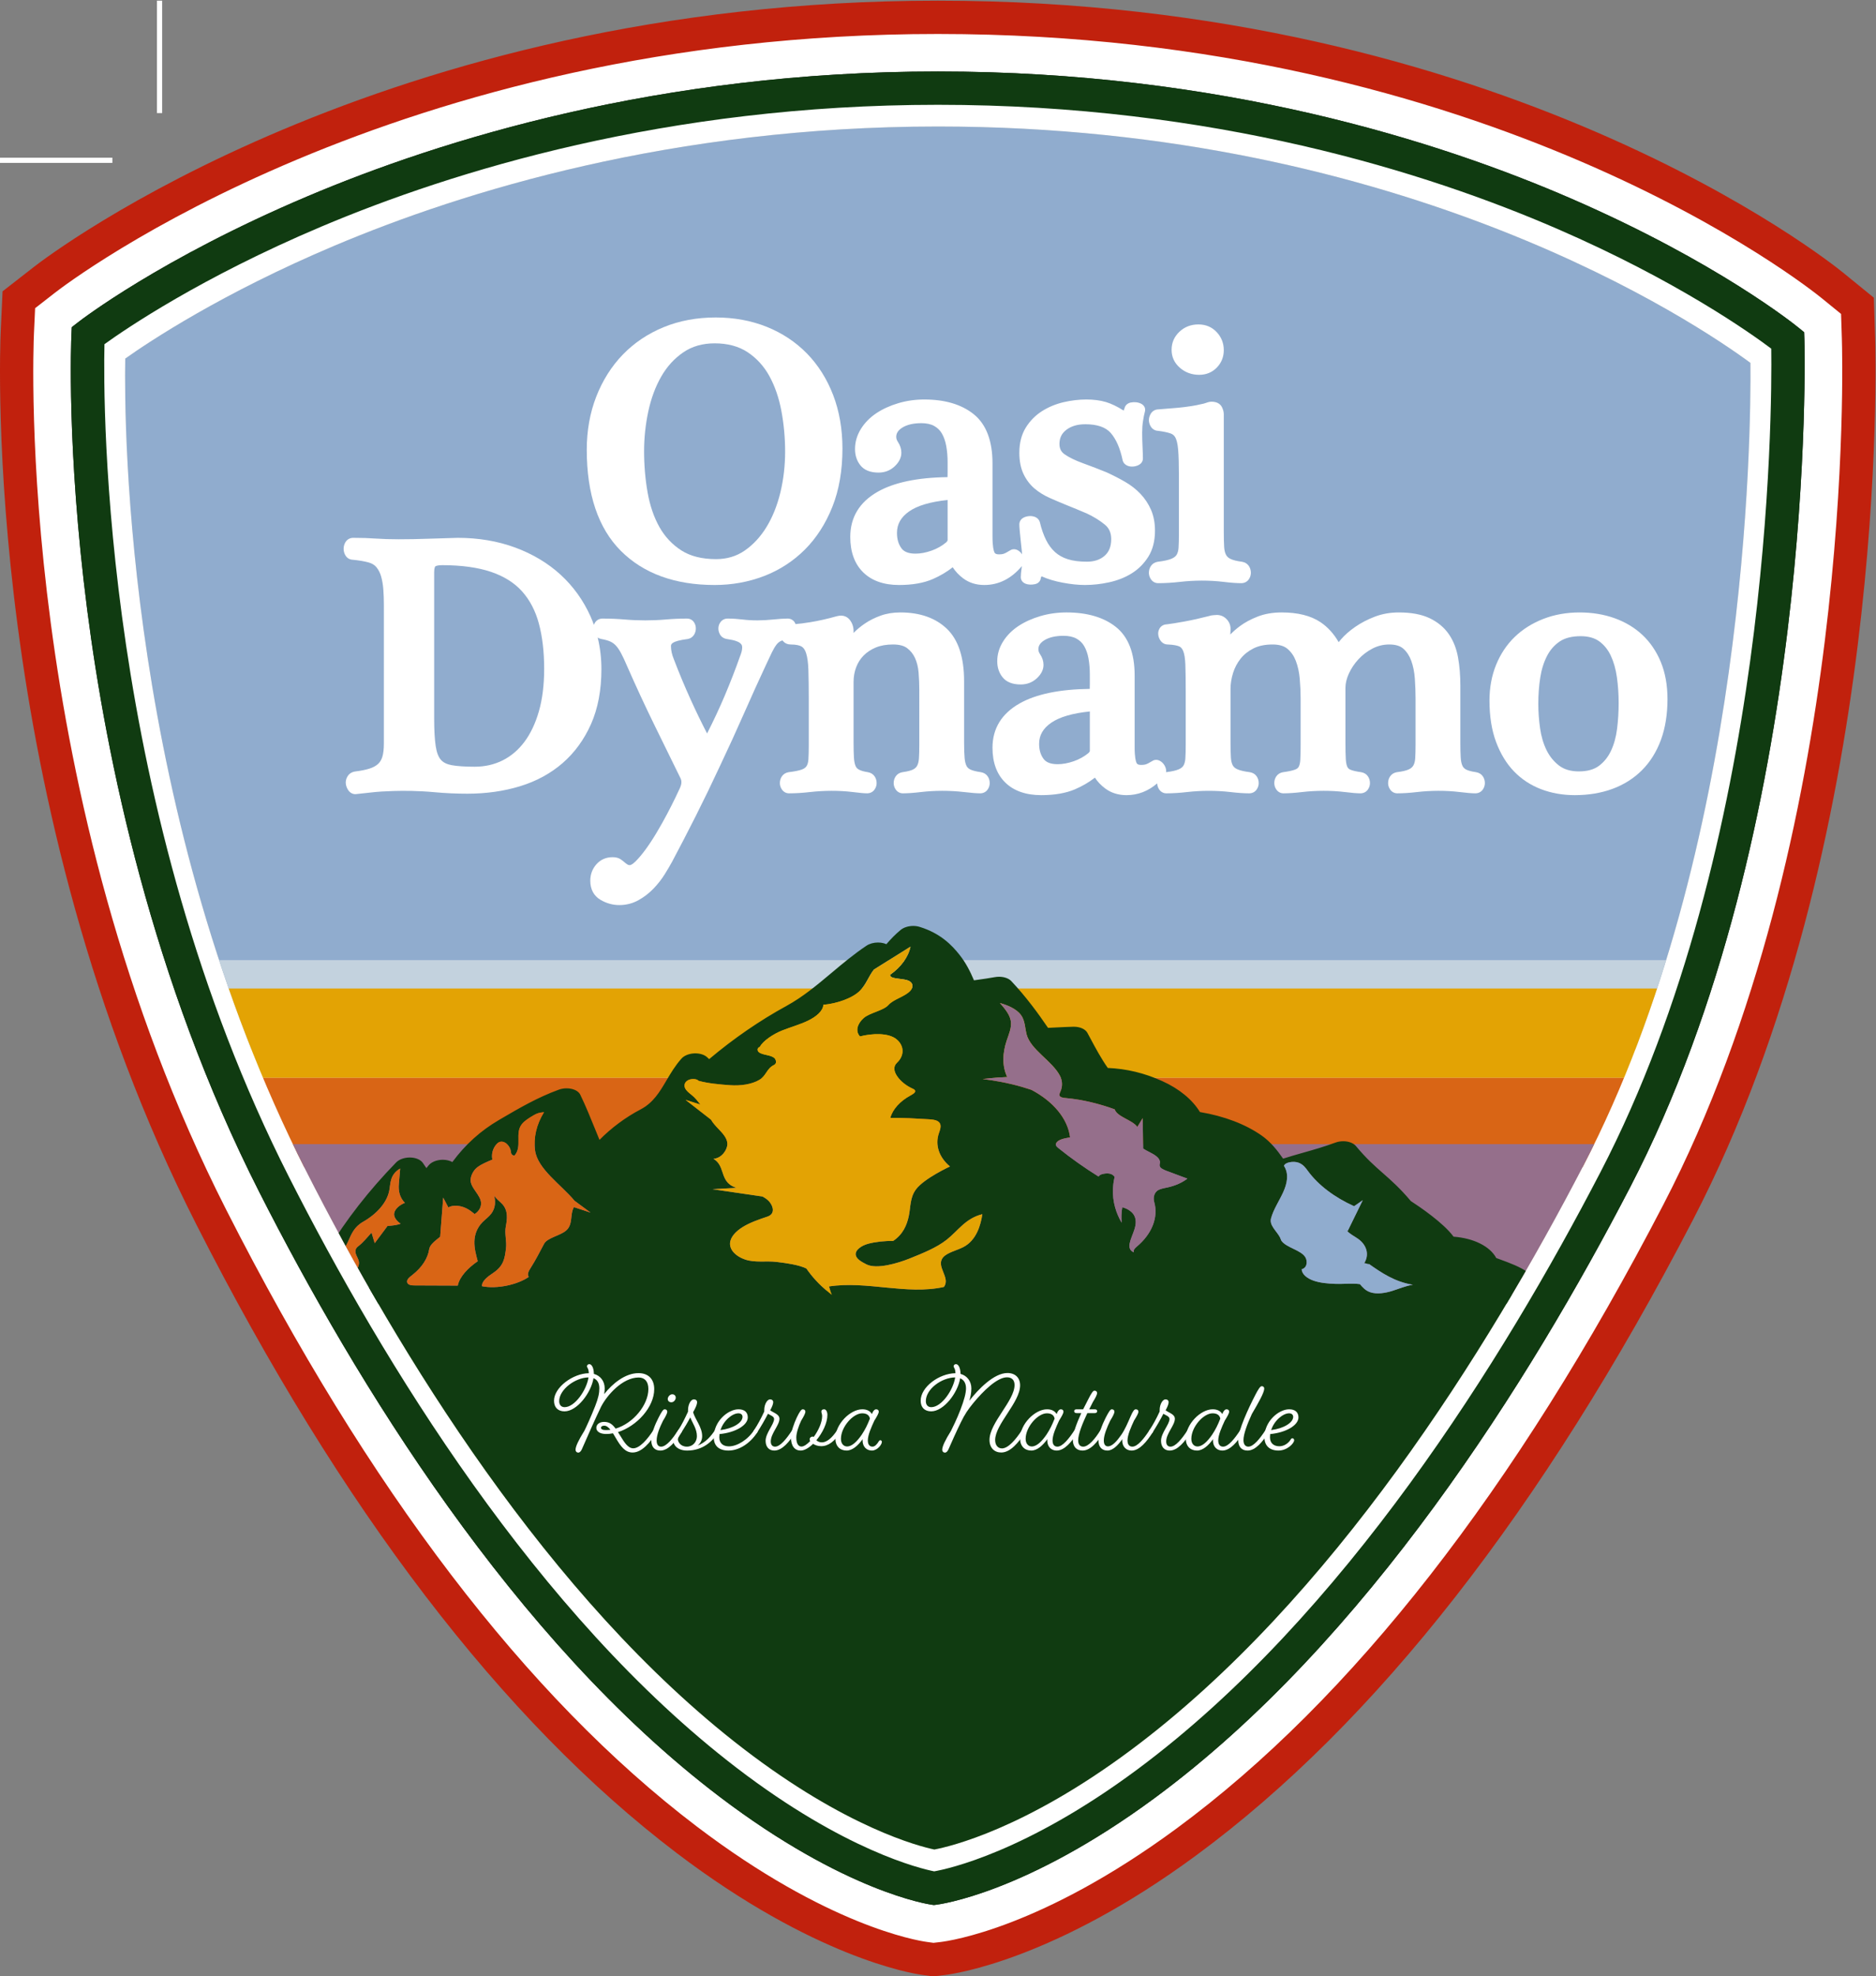 <?xml version="1.0" encoding="UTF-8" standalone="no"?>
<svg
   xmlns:dc="http://purl.org/dc/elements/1.1/"
   xmlns:cc="http://creativecommons.org/ns#"
   xmlns:rdf="http://www.w3.org/1999/02/22-rdf-syntax-ns#"
   xmlns:svg="http://www.w3.org/2000/svg"
   xmlns="http://www.w3.org/2000/svg"
   xmlns:sodipodi="http://sodipodi.sourceforge.net/DTD/sodipodi-0.dtd"
   xmlns:inkscape="http://www.inkscape.org/namespaces/inkscape"
   version="1.1"
   id="svg2"
   xml:space="preserve"
   width="600.853"
   height="632.657"
   viewBox="0 0 600.853 632.657"
   sodipodi:docname="Logo Oasi Dynamo 2021.pdf"
   inkscape:version="1.0.1 (3bc2e813f5, 2020-09-07)"><rect x="0" y="0" width="600.853" height="632.657" fill="#808080" stroke="none"/><defs
     id="defs6"><clipPath
       clipPathUnits="userSpaceOnUse"
       id="clipPath18"><path
         d="M 29.835,613.771 H 613.772 V 29.834 H 29.835 Z"
         id="path16" /></clipPath><clipPath
       clipPathUnits="userSpaceOnUse"
       id="clipPath62"><path
         d="m 176.903,500.212 c -27.178,-11.473 -44.599,-23.074 -50.325,-27.138 v 0 c -0.295,-16.708 0.18,-109.88 43.457,-195.096 v 0 c 22.037,-43.39 58.137,-102.67 104.971,-138.67 v 0 c 24.742,-19.018 42.249,-23.507 45.974,-24.29 v 0 c 3.789,0.714 21.78,4.923 47.314,23.955 v 0 c 48.269,35.976 85.711,96.131 108.62,140.263 v 0 c 39.453,75.997 40.318,175.486 40.149,192.809 v 0 c -12.476,9.204 -82.458,56.768 -195.229,56.768 v 0 c -63.788,0 -114.021,-15.554 -144.931,-28.601"
         id="path60" /></clipPath><clipPath
       clipPathUnits="userSpaceOnUse"
       id="clipPath108"><path
         d="M 29.835,613.771 H 613.772 V 29.834 H 29.835 Z"
         id="path106" /></clipPath><clipPath
       clipPathUnits="userSpaceOnUse"
       id="clipPath540"><path
         d="m 14.5,630.106 16.983,0.785 v -1.57 z"
         id="path538" /></clipPath><clipPath
       clipPathUnits="userSpaceOnUse"
       id="clipPath552"><path
         d="m 14.485,629.932 16.861,-2.175 -0.273,-1.547 z"
         id="path550" /></clipPath><clipPath
       clipPathUnits="userSpaceOnUse"
       id="clipPath564"><path
         d="m 14.44,629.764 16.227,-5.071 -0.537,-1.475 z"
         id="path562" /></clipPath><clipPath
       clipPathUnits="userSpaceOnUse"
       id="clipPath576"><path
         d="m 14.366,629.606 15.1,-7.811 -0.785,-1.36 z"
         id="path574" /></clipPath><clipPath
       clipPathUnits="userSpaceOnUse"
       id="clipPath588"><path
         d="M 14.266,629.463 27.78,619.148 26.771,617.945 Z"
         id="path586" /></clipPath><clipPath
       clipPathUnits="userSpaceOnUse"
       id="clipPath600"><path
         d="m 14.143,629.34 11.518,-12.505 -1.203,-1.009 z"
         id="path598" /></clipPath><clipPath
       clipPathUnits="userSpaceOnUse"
       id="clipPath612"><path
         d="m 14,629.24 9.171,-14.315 -1.36,-0.785 z"
         id="path610" /></clipPath><clipPath
       clipPathUnits="userSpaceOnUse"
       id="clipPath624"><path
         d="m 13.842,629.166 6.546,-15.69 -1.475,-0.537 z"
         id="path622" /></clipPath><clipPath
       clipPathUnits="userSpaceOnUse"
       id="clipPath636"><path
         d="m 13.674,629.121 3.722,-16.588 -1.547,-0.273 z"
         id="path634" /></clipPath><clipPath
       clipPathUnits="userSpaceOnUse"
       id="clipPath648"><path
         d="m 13.5,629.106 0.785,-16.983 h -1.57 z"
         id="path646" /></clipPath><clipPath
       clipPathUnits="userSpaceOnUse"
       id="clipPath660"><path
         d="M 13.326,629.121 11.151,612.26 9.604,612.533 Z"
         id="path658" /></clipPath><clipPath
       clipPathUnits="userSpaceOnUse"
       id="clipPath672"><path
         d="M 13.158,629.166 8.087,612.939 6.612,613.476 Z"
         id="path670" /></clipPath><clipPath
       clipPathUnits="userSpaceOnUse"
       id="clipPath684"><path
         d="m 13,629.24 -7.811,-15.1 -1.36,0.785 z"
         id="path682" /></clipPath><clipPath
       clipPathUnits="userSpaceOnUse"
       id="clipPath696"><path
         d="M 12.857,629.34 2.542,615.826 1.339,616.835 Z"
         id="path694" /></clipPath><clipPath
       clipPathUnits="userSpaceOnUse"
       id="clipPath708"><path
         d="M 12.734,629.463 0.229,617.945 -0.78,619.148 Z"
         id="path706" /></clipPath><clipPath
       clipPathUnits="userSpaceOnUse"
       id="clipPath720"><path
         d="m 12.634,629.606 -14.315,-9.171 -0.785,1.36 z"
         id="path718" /></clipPath><clipPath
       clipPathUnits="userSpaceOnUse"
       id="clipPath732"><path
         d="m 12.56,629.764 -15.69,-6.546 -0.537,1.475 z"
         id="path730" /></clipPath><clipPath
       clipPathUnits="userSpaceOnUse"
       id="clipPath744"><path
         d="m 12.515,629.932 -16.588,-3.722 -0.273,1.547 z"
         id="path742" /></clipPath><clipPath
       clipPathUnits="userSpaceOnUse"
       id="clipPath756"><path
         d="m 12.5,630.106 -16.983,-0.785 v 1.57 z"
         id="path754" /></clipPath><clipPath
       clipPathUnits="userSpaceOnUse"
       id="clipPath768"><path
         d="m 12.515,630.28 -16.861,2.176 0.273,1.546 z"
         id="path766" /></clipPath><clipPath
       clipPathUnits="userSpaceOnUse"
       id="clipPath780"><path
         d="m 12.56,630.448 -16.227,5.071 0.537,1.475 z"
         id="path778" /></clipPath><clipPath
       clipPathUnits="userSpaceOnUse"
       id="clipPath792"><path
         d="m 12.634,630.606 -15.1,7.812 0.785,1.36 z"
         id="path790" /></clipPath><clipPath
       clipPathUnits="userSpaceOnUse"
       id="clipPath804"><path
         d="m 12.734,630.749 -13.514,10.315 1.009,1.203 z"
         id="path802" /></clipPath><clipPath
       clipPathUnits="userSpaceOnUse"
       id="clipPath816"><path
         d="m 12.857,630.872 -11.518,12.505 1.203,1.009 z"
         id="path814" /></clipPath><clipPath
       clipPathUnits="userSpaceOnUse"
       id="clipPath828"><path
         d="m 13,630.972 -9.171,14.315 1.36,0.785 z"
         id="path826" /></clipPath><clipPath
       clipPathUnits="userSpaceOnUse"
       id="clipPath840"><path
         d="m 13.158,631.046 -6.546,15.69 1.475,0.537 z"
         id="path838" /></clipPath><clipPath
       clipPathUnits="userSpaceOnUse"
       id="clipPath852"><path
         d="m 13.326,631.091 -3.722,16.588 1.547,0.273 z"
         id="path850" /></clipPath><clipPath
       clipPathUnits="userSpaceOnUse"
       id="clipPath864"><path
         d="m 13.5,631.106 -0.785,16.983 h 1.57 z"
         id="path862" /></clipPath><clipPath
       clipPathUnits="userSpaceOnUse"
       id="clipPath876"><path
         d="m 13.674,631.091 2.175,16.861 1.547,-0.273 z"
         id="path874" /></clipPath><clipPath
       clipPathUnits="userSpaceOnUse"
       id="clipPath888"><path
         d="m 13.842,631.046 5.071,16.227 1.475,-0.537 z"
         id="path886" /></clipPath><clipPath
       clipPathUnits="userSpaceOnUse"
       id="clipPath900"><path
         d="m 14,630.972 7.811,15.1 1.36,-0.785 z"
         id="path898" /></clipPath><clipPath
       clipPathUnits="userSpaceOnUse"
       id="clipPath912"><path
         d="m 14.143,630.872 10.315,13.514 1.203,-1.009 z"
         id="path910" /></clipPath><clipPath
       clipPathUnits="userSpaceOnUse"
       id="clipPath924"><path
         d="m 14.266,630.749 12.505,11.518 1.009,-1.203 z"
         id="path922" /></clipPath><clipPath
       clipPathUnits="userSpaceOnUse"
       id="clipPath936"><path
         d="m 14.366,630.606 14.315,9.172 0.785,-1.36 z"
         id="path934" /></clipPath><clipPath
       clipPathUnits="userSpaceOnUse"
       id="clipPath948"><path
         d="m 14.44,630.448 15.69,6.546 0.537,-1.475 z"
         id="path946" /></clipPath><clipPath
       clipPathUnits="userSpaceOnUse"
       id="clipPath960"><path
         d="m 14.485,630.28 16.588,3.722 0.273,-1.546 z"
         id="path958" /></clipPath><clipPath
       clipPathUnits="userSpaceOnUse"
       id="clipPath980"><path
         d="m 631.106,13.5 16.983,0.785 v -1.57 z"
         id="path978" /></clipPath><clipPath
       clipPathUnits="userSpaceOnUse"
       id="clipPath992"><path
         d="m 631.091,13.326 16.861,-2.175 -0.273,-1.547 z"
         id="path990" /></clipPath><clipPath
       clipPathUnits="userSpaceOnUse"
       id="clipPath1004"><path
         d="M 631.046,13.158 647.273,8.087 646.736,6.612 Z"
         id="path1002" /></clipPath><clipPath
       clipPathUnits="userSpaceOnUse"
       id="clipPath1016"><path
         d="m 630.972,13 15.1,-7.811 -0.785,-1.36 z"
         id="path1014" /></clipPath><clipPath
       clipPathUnits="userSpaceOnUse"
       id="clipPath1028"><path
         d="M 630.872,12.857 644.386,2.542 643.377,1.339 Z"
         id="path1026" /></clipPath><clipPath
       clipPathUnits="userSpaceOnUse"
       id="clipPath1040"><path
         d="M 630.749,12.734 642.267,0.229 641.064,-0.78 Z"
         id="path1038" /></clipPath><clipPath
       clipPathUnits="userSpaceOnUse"
       id="clipPath1052"><path
         d="m 630.606,12.634 9.172,-14.315 -1.36,-0.785 z"
         id="path1050" /></clipPath><clipPath
       clipPathUnits="userSpaceOnUse"
       id="clipPath1064"><path
         d="m 630.448,12.56 6.546,-15.69 -1.475,-0.537 z"
         id="path1062" /></clipPath><clipPath
       clipPathUnits="userSpaceOnUse"
       id="clipPath1076"><path
         d="m 630.28,12.515 3.722,-16.588 -1.546,-0.273 z"
         id="path1074" /></clipPath><clipPath
       clipPathUnits="userSpaceOnUse"
       id="clipPath1088"><path
         d="m 630.106,12.5 0.785,-16.983 h -1.57 z"
         id="path1086" /></clipPath><clipPath
       clipPathUnits="userSpaceOnUse"
       id="clipPath1100"><path
         d="m 629.932,12.515 -2.175,-16.861 -1.547,0.273 z"
         id="path1098" /></clipPath><clipPath
       clipPathUnits="userSpaceOnUse"
       id="clipPath1112"><path
         d="m 629.764,12.56 -5.071,-16.227 -1.475,0.537 z"
         id="path1110" /></clipPath><clipPath
       clipPathUnits="userSpaceOnUse"
       id="clipPath1124"><path
         d="m 629.606,12.634 -7.811,-15.1 -1.36,0.785 z"
         id="path1122" /></clipPath><clipPath
       clipPathUnits="userSpaceOnUse"
       id="clipPath1136"><path
         d="M 629.463,12.734 619.148,-0.78 617.945,0.229 Z"
         id="path1134" /></clipPath><clipPath
       clipPathUnits="userSpaceOnUse"
       id="clipPath1148"><path
         d="M 629.34,12.857 616.835,1.339 615.826,2.542 Z"
         id="path1146" /></clipPath><clipPath
       clipPathUnits="userSpaceOnUse"
       id="clipPath1160"><path
         d="M 629.24,13 614.925,3.829 614.14,5.189 Z"
         id="path1158" /></clipPath><clipPath
       clipPathUnits="userSpaceOnUse"
       id="clipPath1172"><path
         d="m 629.166,13.158 -15.69,-6.546 -0.537,1.475 z"
         id="path1170" /></clipPath><clipPath
       clipPathUnits="userSpaceOnUse"
       id="clipPath1184"><path
         d="M 629.121,13.326 612.533,9.604 612.26,11.151 Z"
         id="path1182" /></clipPath><clipPath
       clipPathUnits="userSpaceOnUse"
       id="clipPath1196"><path
         d="m 629.106,13.5 -16.983,-0.785 v 1.57 z"
         id="path1194" /></clipPath><clipPath
       clipPathUnits="userSpaceOnUse"
       id="clipPath1208"><path
         d="m 629.121,13.674 -16.861,2.175 0.273,1.547 z"
         id="path1206" /></clipPath><clipPath
       clipPathUnits="userSpaceOnUse"
       id="clipPath1220"><path
         d="m 629.166,13.842 -16.227,5.071 0.537,1.475 z"
         id="path1218" /></clipPath><clipPath
       clipPathUnits="userSpaceOnUse"
       id="clipPath1232"><path
         d="m 629.24,14 -15.1,7.811 0.785,1.36 z"
         id="path1230" /></clipPath><clipPath
       clipPathUnits="userSpaceOnUse"
       id="clipPath1244"><path
         d="m 629.34,14.143 -13.514,10.315 1.009,1.203 z"
         id="path1242" /></clipPath><clipPath
       clipPathUnits="userSpaceOnUse"
       id="clipPath1256"><path
         d="m 629.463,14.266 -11.518,12.505 1.203,1.009 z"
         id="path1254" /></clipPath><clipPath
       clipPathUnits="userSpaceOnUse"
       id="clipPath1268"><path
         d="m 629.606,14.366 -9.171,14.315 1.36,0.785 z"
         id="path1266" /></clipPath><clipPath
       clipPathUnits="userSpaceOnUse"
       id="clipPath1280"><path
         d="m 629.764,14.44 -6.546,15.69 1.475,0.537 z"
         id="path1278" /></clipPath><clipPath
       clipPathUnits="userSpaceOnUse"
       id="clipPath1292"><path
         d="m 629.932,14.485 -3.722,16.588 1.547,0.273 z"
         id="path1290" /></clipPath><clipPath
       clipPathUnits="userSpaceOnUse"
       id="clipPath1304"><path
         d="m 630.106,14.5 -0.785,16.983 h 1.57 z"
         id="path1302" /></clipPath><clipPath
       clipPathUnits="userSpaceOnUse"
       id="clipPath1316"><path
         d="m 630.28,14.485 2.176,16.861 1.546,-0.273 z"
         id="path1314" /></clipPath><clipPath
       clipPathUnits="userSpaceOnUse"
       id="clipPath1328"><path
         d="m 630.448,14.44 5.071,16.227 1.475,-0.537 z"
         id="path1326" /></clipPath><clipPath
       clipPathUnits="userSpaceOnUse"
       id="clipPath1340"><path
         d="m 630.606,14.366 7.812,15.1 1.36,-0.785 z"
         id="path1338" /></clipPath><clipPath
       clipPathUnits="userSpaceOnUse"
       id="clipPath1352"><path
         d="m 630.749,14.266 10.315,13.514 1.203,-1.009 z"
         id="path1350" /></clipPath><clipPath
       clipPathUnits="userSpaceOnUse"
       id="clipPath1364"><path
         d="m 630.872,14.143 12.505,11.518 1.009,-1.203 z"
         id="path1362" /></clipPath><clipPath
       clipPathUnits="userSpaceOnUse"
       id="clipPath1376"><path
         d="m 630.972,14 14.315,9.171 0.785,-1.36 z"
         id="path1374" /></clipPath><clipPath
       clipPathUnits="userSpaceOnUse"
       id="clipPath1388"><path
         d="m 631.046,13.842 15.69,6.546 0.537,-1.475 z"
         id="path1386" /></clipPath><clipPath
       clipPathUnits="userSpaceOnUse"
       id="clipPath1400"><path
         d="m 631.091,13.674 16.588,3.722 0.273,-1.547 z"
         id="path1398" /></clipPath></defs><sodipodi:namedview
     pagecolor="#ffffff"
     bordercolor="#666666"
     borderopacity="1"
     objecttolerance="10"
     gridtolerance="10"
     guidetolerance="10"
     inkscape:pageopacity="0"
     inkscape:pageshadow="2"
     inkscape:window-width="1920"
     inkscape:window-height="1027"
     id="namedview4"
     showgrid="false"
     inkscape:zoom="0.72347026"
     inkscape:cx="189.78907"
     inkscape:cy="447.03322"
     inkscape:window-x="-8"
     inkscape:window-y="22"
     inkscape:window-maximized="1"
     inkscape:current-layer="g202" /><g
     id="g10"
     inkscape:groupmode="layer"
     inkscape:label="Logo Oasi Dynamo 2021"
     transform="matrix(1.333,0,0,-1.333,0,858.141)"><g
       id="g12"
       transform="translate(-96.484,84.573)"><g
         id="g14"
         clip-path="url(#clipPath18)"><g
           id="g20"
           transform="translate(526.031,477.457)"><path
             d="m 0,0 c 0,0 3.683,-114.666 -41.43,-201.565 -83.417,-160.688 -163.695,-170.171 -163.695,-170.171 0,0 -78.267,10.906 -158.523,168.936 -49.62,97.699 -44.743,203.938 -44.743,203.938 0,0 76.352,59.43 204.194,59.43 C -74.372,60.568 0,0 0,0"
             style="fill:#ffffff;fill-opacity:1;fill-rule:nonzero;stroke:none"
             id="path22" /></g><g
           id="g24"
           transform="translate(120.594,477.053)"><path
             d="m 0,0 c -0.323,-12.858 -1.151,-111.223 44.463,-201.038 22.635,-44.567 59.743,-105.434 107.985,-142.306 26.519,-20.269 45.023,-24.406 47.897,-24.95 2.901,0.485 21.909,4.31 49.276,24.59 49.714,36.842 88.196,98.601 111.725,143.925 41.579,80.095 41.332,185.377 41.122,198.692 -4.423,3.36 -22.357,16.316 -51.873,29.125 C 319.126,41.694 267.669,57.973 201.24,57.973 135.815,57.973 84.294,41.993 52.593,28.588 22.876,16.021 4.544,3.309 0,0 m 200.281,-374.356 -0.383,0.052 c -0.83,0.117 -20.686,3.096 -50.565,25.79 -49.381,37.505 -87.194,99.422 -110.219,144.76 C -10.292,-106.475 -5.999,0.609 -5.95,1.68 l 0.064,1.381 1.091,0.848 c 0.792,0.616 19.801,15.27 54.828,30.111 32.252,13.664 84.665,29.953 151.207,29.953 67.58,0 119.948,-16.605 151.979,-30.534 C 388.02,18.307 406.56,3.359 407.332,2.73 l 1.06,-0.863 0.044,-1.366 c 0.037,-1.155 3.188,-116.451 -41.765,-203.044 -23.931,-46.099 -63.137,-108.914 -114.013,-146.377 -30.782,-22.667 -51.141,-25.291 -51.993,-25.392 z"
             style="fill:#1d1d1b;fill-opacity:1;fill-rule:nonzero;stroke:none"
             id="path26" /></g><g
           id="g28"
           transform="translate(318.558,88.876)"><path
             d="m 0,0 c -2.453,0.343 -24.897,4.046 -57.104,28.508 -41.344,31.401 -79.779,81.724 -114.237,149.572 -51.062,100.543 -46.774,207.899 -46.567,212.418 l 0.359,7.828 6.184,4.814 c 3.305,2.573 82.48,63.017 214.64,63.017 134.33,0 211.708,-61.759 214.937,-64.387 l 6.01,-4.896 0.249,-7.747 c 0.156,-4.863 3.29,-120.139 -43.333,-209.946 C 145.333,110.209 105.586,59.337 62.999,27.979 29.837,3.559 6.854,0.251 4.343,-0.046 L 2.169,-0.303 Z"
             style="fill:#ffffff;fill-opacity:1;fill-rule:nonzero;stroke:none"
             id="path30" /></g><g
           id="g32"
           transform="translate(104.921,485.178)"><path
             d="m 0,0 -0.275,-5.987 c -0.205,-4.479 -4.442,-110.83 46.138,-210.423 34.182,-67.305 72.231,-117.166 113.09,-148.198 31.398,-23.849 52.889,-27.405 55.236,-27.732 h 0.001 l 1.659,-0.231 1.662,0.196 c 2.404,0.284 24.422,3.462 56.754,27.271 42.089,30.993 81.44,81.4 116.96,149.825 46.148,88.893 43.04,203.155 42.885,207.975 l -0.19,5.926 -4.596,3.743 c -3.183,2.593 -79.47,63.49 -212.411,63.49 C 86.104,65.855 7.991,6.22 4.729,3.682 Z m 215.764,-400.638 -2.679,0.374 c -2.559,0.357 -25.955,4.208 -58.971,29.285 -41.829,31.77 -80.65,82.555 -115.384,150.946 -51.524,101.452 -47.206,209.847 -46.996,214.412 l 0.444,9.67 7.637,5.945 c 3.35,2.608 83.574,63.861 217.098,63.861 135.754,0 214.191,-62.622 217.463,-65.287 l 7.423,-6.046 0.307,-9.568 c 0.158,-4.906 3.319,-121.192 -43.78,-211.919 -36.09,-69.52 -76.234,-120.855 -119.318,-152.58 -33.987,-25.028 -57.939,-28.466 -60.558,-28.775 z"
             style="fill:#c1210d;fill-opacity:1;fill-rule:nonzero;stroke:none"
             id="path34" /></g><g
           id="g36"
           transform="translate(526.031,477.457)"><path
             d="m 0,0 c 0,0 3.683,-114.666 -41.43,-201.565 -83.417,-160.688 -163.695,-170.171 -163.695,-170.171 0,0 -78.267,10.906 -158.523,168.936 -49.62,97.699 -44.743,203.938 -44.743,203.938 0,0 76.352,59.43 204.194,59.43 C -74.372,60.568 0,0 0,0"
             style="fill:#ffffff;fill-opacity:1;fill-rule:nonzero;stroke:none"
             id="path38" /></g><g
           id="g40"
           transform="translate(121.582,476.533)"><path
             d="m 0,0 c -0.323,-14.612 -0.604,-111.519 44.367,-200.064 22.551,-44.406 59.513,-105.059 107.527,-141.834 25.98,-19.9 44.212,-24.215 47.474,-24.86 3.283,0.576 22.02,4.586 48.844,24.507 49.482,36.748 87.814,98.293 111.258,143.452 41.009,78.998 41.22,182.601 41.017,197.728 -4.968,3.734 -22.681,16.31 -51.356,28.745 C 317.762,41.276 266.469,57.492 200.252,57.492 135.032,57.492 83.67,41.572 52.068,28.218 23.198,16.018 5.104,3.678 0,0 m 199.282,-374.846 -0.51,0.072 c -0.841,0.116 -20.947,3.133 -51.032,25.982 -49.532,37.621 -87.433,99.673 -110.506,145.104 -25.89,50.978 -36.792,104.22 -41.379,139.908 -4.97,38.673 -3.842,64.926 -3.792,66.025 l 0.085,1.841 1.454,1.132 c 0.796,0.62 19.906,15.351 55.053,30.242 32.335,13.7 84.892,30.032 151.596,30.032 h 0.001 c 67.751,0 120.259,-16.649 152.378,-30.616 34.924,-15.187 53.568,-30.218 54.345,-30.851 l 1.413,-1.151 0.059,-1.822 c 0.037,-1.156 3.195,-116.714 -41.877,-203.536 -23.98,-46.193 -63.277,-109.144 -114.308,-146.723 -30.991,-22.82 -51.606,-25.476 -52.469,-25.579 z"
             style="fill:#1d1d1b;fill-opacity:1;fill-rule:nonzero;stroke:none"
             id="path42" /></g><g
           id="g44"
           transform="translate(526.031,477.457)"><path
             d="m 0,0 c 0,0 3.683,-114.666 -41.43,-201.565 -83.417,-160.688 -163.695,-170.171 -163.695,-170.171 0,0 -78.267,10.906 -158.523,168.936 -49.62,97.699 -44.743,203.938 -44.743,203.938 0,0 76.352,59.43 204.194,59.43 C -74.372,60.568 0,0 0,0"
             style="fill:#ffffff;fill-opacity:1;fill-rule:nonzero;stroke:none"
             id="path46" /></g><g
           id="g48"
           transform="translate(121.582,476.533)"><path
             d="m 0,0 c -0.323,-14.612 -0.604,-111.519 44.367,-200.064 22.551,-44.406 59.513,-105.059 107.527,-141.834 25.98,-19.9 44.212,-24.215 47.474,-24.86 3.283,0.576 22.02,4.586 48.844,24.507 49.482,36.748 87.814,98.293 111.258,143.452 41.009,78.998 41.22,182.601 41.017,197.728 -4.968,3.734 -22.681,16.31 -51.356,28.745 C 317.762,41.276 266.469,57.492 200.252,57.492 135.032,57.492 83.67,41.572 52.068,28.218 23.198,16.018 5.104,3.678 0,0 m 199.282,-374.846 -0.51,0.072 c -0.841,0.116 -20.947,3.133 -51.032,25.982 -49.532,37.621 -87.433,99.673 -110.506,145.104 -25.89,50.978 -36.792,104.22 -41.379,139.908 -4.97,38.673 -3.842,64.926 -3.792,66.025 l 0.085,1.841 1.454,1.132 c 0.796,0.62 19.906,15.351 55.053,30.242 32.335,13.7 84.892,30.032 151.596,30.032 h 0.001 c 67.751,0 120.259,-16.649 152.378,-30.616 34.924,-15.187 53.568,-30.218 54.345,-30.851 l 1.413,-1.151 0.059,-1.822 c 0.037,-1.156 3.195,-116.714 -41.877,-203.536 -23.98,-46.193 -63.277,-109.144 -114.308,-146.723 -30.991,-22.82 -51.606,-25.476 -52.469,-25.579 z"
             style="fill:#103b11;fill-opacity:1;fill-rule:nonzero;stroke:none"
             id="path50" /></g><g
           id="g52"
           transform="translate(320.981,115.018)"><path
             d="m 0,0 c -3.725,0.783 -21.233,5.271 -45.975,24.29 -46.835,36 -82.934,95.278 -104.97,138.669 -43.279,85.217 -43.753,178.389 -43.459,195.097 5.728,4.063 23.148,15.664 50.327,27.136 30.909,13.049 81.143,28.602 144.93,28.602 112.772,0 182.752,-47.565 195.23,-56.769 0.168,-17.321 -0.698,-116.811 -40.15,-192.807 C 133.023,120.086 95.583,59.931 47.314,23.954 21.779,4.923 3.79,0.714 0,0"
             style="fill:#f5ead4;fill-opacity:1;fill-rule:nonzero;stroke:none"
             id="path54" /></g></g></g><g
       id="g56"
       transform="translate(-96.484,84.573)"><g
         id="g58"
         clip-path="url(#clipPath62)"><path
           d="M 576.528,321.802 H 58.929 v 216.223 h 517.599 z"
           style="fill:#90acce;fill-opacity:1;fill-rule:nonzero;stroke:none"
           id="path64" /><path
           d="M 576.528,307.151 H 58.929 v 21.463 h 517.599 z"
           style="fill:#c3d2de;fill-opacity:1;fill-rule:nonzero;stroke:none"
           id="path66" /><path
           d="M 576.528,300.341 H 58.929 v 21.462 h 517.599 z"
           style="fill:#e3a304;fill-opacity:1;fill-rule:nonzero;stroke:none"
           id="path68" /><path
           d="M 576.528,278.879 H 58.929 v 21.462 h 517.599 z"
           style="fill:#d96515;fill-opacity:1;fill-rule:nonzero;stroke:none"
           id="path70" /><path
           d="M 576.528,248.212 H 58.929 v 36.214 h 517.599 z"
           style="fill:#956f8b;fill-opacity:1;fill-rule:nonzero;stroke:none"
           id="path72" /><g
           id="g74"
           transform="translate(146.308,250.265)"><path
             d="m 0,0 c 0,0 74.448,-187.609 175.495,-187.609 101.047,0 165.837,185.33 165.837,185.33 z"
             style="fill:#103b11;fill-opacity:1;fill-rule:nonzero;stroke:none"
             id="path76" /></g><g
           id="g78"
           transform="translate(180.172,261.144)"><path
             d="m 0,0 c 0.75,1.663 1.388,3.378 3.511,4.598 3.436,1.971 5.708,4.632 6.3,7.377 0.205,0.953 0.214,1.914 0.513,2.86 0.299,0.947 0.927,1.909 2.142,2.581 C 12.358,16.082 12.247,14.969 12.139,13.635 12.014,12.092 12.31,10.479 13.592,9.177 12.245,8.628 11.294,7.741 11.051,6.806 10.808,5.869 11.542,4.855 12.569,4.17 11.662,3.802 10.519,3.722 9.415,3.612 L 6.346,-0.509 5.582,2.025 C 4.557,0.928 3.629,-0.314 2.331,-1.291 1.662,-1.794 1.616,-2.481 1.812,-3.087 2.008,-3.689 2.41,-4.264 2.529,-4.878 2.69,-5.719 2.305,-6.589 1.674,-7.376 1.043,-8.164 0.534,-8.588 -0.329,-9.3 c 0.576,0.537 0.333,1.243 -0.254,1.738 -0.587,0.497 -1.458,0.841 -2.239,1.231 -0.782,0.392 -1.101,1.221 -1.264,1.826 C -1.757,-3.427 -0.75,-1.662 0,0 m 14.266,-9.218 c 0.256,0.432 0.759,0.787 1.217,1.151 2.219,1.752 3.616,3.909 3.952,6.098 0.178,1.165 1.497,2.049 2.639,3.004 l 0.723,9.395 1.242,-2.362 c 0.364,0.227 0.9,0.374 1.449,0.407 1.031,0.055 2.029,-0.205 2.827,-0.595 0.799,-0.388 1.428,-0.897 2.049,-1.4 1.016,0.673 1.507,1.574 1.537,2.482 0.069,2.082 -2.7,3.804 -2.504,5.888 0.088,0.943 0.665,2.179 1.66,2.913 0.995,0.731 2.285,1.27 3.555,1.799 -0.25,1.203 0.033,2.655 1.034,3.731 0.211,0.228 0.479,0.462 0.869,0.548 0.665,0.142 1.29,-0.215 1.646,-0.579 0.499,-0.512 0.808,-1.102 0.896,-1.711 0.031,-0.216 0.037,-0.438 0.153,-0.638 0.117,-0.2 0.376,-0.38 0.714,-0.395 1.963,2.214 -0.015,5.341 1.81,7.601 0.644,0.798 1.699,1.435 2.732,2.051 0.848,0.509 1.426,0.69 2.555,0.776 -1.811,-2.932 -2.553,-6.099 -2.149,-9.17 0.588,-4.466 6.195,-8.169 9.495,-12.108 l 3.84,-2.833 -3.995,1.317 C 53.213,6.434 54.046,4.043 52.372,2.56 50.919,1.271 47.824,0.819 47.036,-0.671 45.999,-2.63 45.002,-4.579 43.783,-6.501 43.347,-7.187 42.91,-7.964 43.352,-8.616 c -2.678,-1.855 -7.619,-2.966 -11.22,-2.232 -0.118,1.216 1.375,2.326 2.66,3.179 2.593,1.725 2.795,3.581 3.09,5.848 C 38.12,0.013 37.495,1.7 37.848,3.53 38.2,5.359 38.414,7.324 37.007,8.871 36.358,9.584 35.375,10.22 35.033,10.996 35.404,9.523 35.388,7.979 34.36,6.596 33.815,5.861 32.94,5.242 32.26,4.554 30.887,3.16 30.344,1.509 30.298,-0.098 c -0.046,-1.605 0.377,-3.181 0.799,-4.75 -2.337,-1.597 -4.377,-3.727 -4.795,-5.851 -3.23,-0.018 -6.932,0.055 -10.163,0.04 -0.532,-0.004 -1.105,0.003 -1.517,0.202 -0.55,0.269 -0.611,0.809 -0.356,1.239 m 67.235,47.776 c 0.747,0.475 2.173,0.492 2.658,-0.071 2.24,-0.633 5.124,-0.887 7.595,-1.061 2.472,-0.176 5.205,0.186 7.066,1.32 1.639,0.999 1.675,2.669 3.474,3.547 0.645,0.313 0.541,1.043 0.225,1.493 -0.315,0.451 -1.081,0.684 -1.812,0.85 -0.73,0.166 -1.519,0.315 -2.016,0.689 -0.496,0.375 -0.504,1.066 0.198,1.321 0.758,1.456 3.281,3.098 5.339,3.916 2.058,0.816 4.304,1.433 6.239,2.37 1.935,0.934 3.591,2.299 3.677,3.809 3.235,0.261 7.068,1.609 8.821,3.408 1.521,1.562 2.032,3.413 3.323,5.048 l 8.798,5.512 c -0.504,-2.474 -2.251,-4.881 -4.917,-6.777 0.054,-0.657 0.906,-0.762 1.902,-0.908 0.996,-0.145 2.112,-0.197 2.829,-0.648 0.86,-0.54 0.799,-1.493 0.193,-2.204 -0.606,-0.713 -1.635,-1.238 -2.638,-1.739 -1.004,-0.501 -2.039,-1.022 -2.666,-1.727 -1.231,-1.385 -4.518,-1.865 -5.976,-3.163 -1.458,-1.297 -2.074,-3.09 -0.875,-4.399 2.994,0.767 6.854,0.88 8.759,-0.665 1.906,-1.546 1.961,-3.947 0.131,-5.66 -1.917,-1.794 0.921,-4.897 3.539,-6.106 0.326,-0.15 0.693,-0.305 0.807,-0.555 0.204,-0.45 -0.496,-0.87 -1.08,-1.185 -2.539,-1.377 -4.302,-3.332 -4.857,-5.39 3.012,0.054 6.149,-0.161 9.133,-0.331 0.77,-0.044 1.585,-0.106 2.164,-0.418 1.222,-0.657 0.716,-1.927 0.362,-2.962 -0.959,-2.796 0.039,-5.771 2.665,-7.96 0,0 -6.178,-2.847 -8.155,-5.484 -1.489,-1.988 -1.279,-4.264 -1.735,-6.413 -0.456,-2.153 -1.38,-4.406 -3.787,-6.003 -1.831,0.064 -4.163,-0.192 -5.903,-0.641 -1.739,-0.449 -3.255,-1.562 -3.057,-2.725 0.165,-0.964 1.403,-1.66 2.576,-2.25 2.473,-1.243 7.539,0.276 10.346,1.401 3.22,1.29 6.508,2.618 8.91,4.507 2.757,2.169 4.537,5.153 8.585,6.149 -0.383,-2.554 -1.384,-6.278 -4.597,-7.916 -1.603,-0.815 -3.765,-1.269 -4.785,-2.4 -1.963,-2.18 1.853,-4.906 0.141,-7.161 -8.917,-1.989 -18.541,1.539 -27.604,0.122 0.333,-1.161 0.697,-2.031 0.697,-2.031 0,0 -2.062,1.541 -3.724,3.35 -1.03,1.077 -1.885,2.234 -2.405,2.987 -1.812,0.908 -4.957,1.318 -7.148,1.583 -2.562,0.311 -5.166,-0.243 -7.606,0.587 -2.203,0.749 -3.693,2.295 -3.592,3.926 0.091,1.466 1.391,2.858 3.095,3.899 1.702,1.04 3.789,1.778 5.872,2.466 1.894,0.627 1.455,2.402 0.511,3.555 -0.412,0.505 -1.011,0.918 -1.689,1.28 l -12.006,1.753 5.731,0.318 c -0.505,0.188 -0.986,0.397 -1.386,0.673 -2.44,1.682 -1.475,4.749 -4.109,6.308 2.066,0.149 3.373,2.284 3.346,3.602 -0.028,1.318 -1.096,2.489 -2.151,3.585 -0.678,0.706 -1.347,1.436 -1.787,2.212 l -6.113,4.758 3.544,-1.116 c -0.63,0.819 -1.26,1.639 -2.083,2.287 -0.63,0.496 -1.273,1.008 -1.568,1.625 -0.295,0.617 -0.17,1.374 0.576,1.853 m 76.812,0.834 c -1.284,2.749 -1.101,5.786 -0.146,8.68 0.519,1.574 1.259,3.166 1.02,4.741 -0.24,1.581 -1.444,2.993 -2.625,4.357 2.554,-0.73 4.603,-1.801 5.438,-3.514 0.616,-1.26 0.623,-2.624 0.948,-3.935 0.944,-3.792 6.236,-6.464 8.068,-10.091 0.606,-1.195 0.629,-2.526 0.07,-3.774 -0.17,-0.378 -0.384,-0.815 -0.054,-1.129 0.291,-0.282 0.885,-0.342 1.416,-0.39 4.065,-0.358 8.178,-1.424 11.687,-2.7 0.615,-1.84 4.256,-2.54 5.447,-4.233 l 1.287,2.127 0.108,-7.322 c 0.49,-0.316 1.046,-0.605 1.588,-0.88 1.227,-0.621 2.496,-1.413 2.451,-2.439 -0.014,-0.294 -0.138,-0.594 -0.06,-0.879 0.143,-0.539 0.929,-0.875 1.65,-1.154 1.552,-0.596 3.449,-1.266 5,-1.865 -1.248,-0.967 -2.924,-1.71 -4.761,-2.111 -0.891,-0.194 -1.888,-0.34 -2.489,-0.812 -0.849,-0.665 -0.959,-1.855 -0.725,-2.668 1.046,-3.639 -0.501,-7.64 -4.139,-10.702 -0.552,-0.465 -0.914,-0.845 -0.749,-1.396 -1.059,0.39 -1.169,1.341 -1.001,2.138 0.238,1.139 0.799,2.251 1.152,3.383 0.355,1.131 0.493,2.322 -0.1,3.377 -0.459,0.82 -1.536,1.592 -2.828,1.92 -0.118,-0.673 -0.184,-1.308 -0.197,-1.853 -0.04,-1.121 0.057,-1.872 0.057,-1.872 0,0 -0.429,0.686 -0.903,1.774 -0.485,1.086 -0.942,2.59 -1.121,4.147 -0.177,1.556 -0.072,3.158 0.171,4.364 0.05,0.264 0.104,0.507 0.157,0.73 -0.196,0.29 -0.488,0.541 -0.912,0.702 -0.854,0.324 -2.814,0.009 -2.93,-0.638 -3.427,2.135 -6.642,4.412 -9.621,6.809 -0.273,0.219 -0.551,0.449 -0.636,0.729 -0.149,0.486 0.346,1.002 1.007,1.298 0.658,0.294 1.605,0.467 2.379,0.585 -0.538,4.466 -4.008,8.629 -9.284,11.416 -1.146,0.383 -2.956,0.952 -4.921,1.401 -3.243,0.785 -6.804,1.194 -6.804,1.194 0,0 2.726,0.356 5.905,0.485 M 221.698,5.417 c 0.558,2.145 1.961,4.187 2.919,6.287 0.958,2.102 1.453,4.392 0.204,6.35 0.228,0.878 2.296,1.202 3.469,0.774 1.171,-0.428 1.745,-1.281 2.322,-2.06 2.484,-3.361 6.324,-6.264 11.051,-8.403 l 2.087,1.452 -3.614,-7.385 -0.194,0.065 c 0.634,-0.791 1.822,-1.34 2.744,-2.011 2.102,-1.527 2.657,-3.869 1.386,-5.837 0.242,0.139 0.951,-0.307 1.193,-0.17 2.967,-2.091 6.172,-4.28 10.521,-4.977 -1.748,-0.262 -3.395,-0.992 -5.031,-1.495 -1.635,-0.502 -3.589,-0.82 -5.139,-0.318 -1.212,0.393 -1.914,1.202 -2.551,1.966 -1.774,0.248 -4.054,-0.004 -5.884,0.064 -1.829,0.066 -3.693,0.223 -5.268,0.776 -1.575,0.552 -2.823,1.571 -2.831,2.744 1.397,0.365 1.387,1.991 0.878,2.862 -0.509,0.869 -1.701,1.471 -2.855,2.024 -1.153,0.554 -2.362,1.136 -2.928,1.987 l -0.327,0.789 c -0.828,1.537 -2.579,2.871 -2.152,4.516 m 69.823,-17.801 c -1.448,0.133 -3.005,0.28 -4.643,0.435 -0.003,0.202 -0.038,0.405 -0.127,0.602 -0.611,1.351 -1.736,2.655 -3.253,3.77 -1.873,1.378 -4.474,2.328 -6.769,3.168 -0.306,0.111 -0.61,0.222 -0.907,0.334 -1.513,2.814 -5.391,4.753 -10.261,5.129 -2.441,3.342 -8.303,7.281 -10.264,8.549 -2.639,3.126 -4.718,4.954 -6.731,6.722 -2.026,1.782 -3.941,3.466 -6.474,6.503 -0.614,0.734 -1.79,1.145 -3.035,1.145 -0.624,0 -1.265,-0.104 -1.861,-0.32 -2.942,-1.068 -5.257,-1.723 -7.709,-2.418 -1.549,-0.438 -3.13,-0.885 -4.882,-1.443 -1.371,1.962 -2.963,4.011 -5.144,5.54 -3.899,2.734 -8.998,4.674 -14.836,5.654 -1.818,2.982 -4.976,5.584 -9.038,7.423 -4.264,1.932 -8.566,2.972 -13.104,3.166 -1.61,2.289 -2.941,4.774 -4.233,7.188 l -0.674,1.253 c -0.477,0.881 -1.765,1.458 -3.243,1.458 l -0.146,-0.002 c -1.468,-0.037 -2.937,-0.114 -4.359,-0.186 -0.578,-0.03 -1.145,-0.057 -1.703,-0.085 -2.382,3.498 -5.256,7.435 -8.818,11.225 -0.626,0.666 -1.745,1.049 -2.947,1.049 -0.339,0 -0.685,-0.031 -1.027,-0.094 -1.291,-0.236 -2.618,-0.424 -4.021,-0.622 -0.326,-0.046 -0.654,-0.092 -0.984,-0.14 -0.868,2.048 -1.886,4.11 -3.433,6.075 -1.846,2.343 -4.609,5.23 -9.647,6.767 -0.479,0.146 -0.996,0.217 -1.511,0.217 -1.14,0 -2.279,-0.343 -3.034,-0.966 -1.271,-1.05 -2.397,-2.217 -3.42,-3.416 -0.383,0.174 -0.825,0.298 -1.308,0.36 -0.234,0.031 -0.47,0.044 -0.706,0.044 -1.016,0 -2.022,-0.272 -2.76,-0.763 -3.015,-2.012 -5.741,-4.299 -8.378,-6.51 -3.557,-2.985 -6.917,-5.803 -10.884,-7.973 -6.42,-3.512 -12.644,-7.795 -18.549,-12.762 -0.176,0.172 -0.35,0.336 -0.523,0.491 -0.642,0.567 -1.675,0.895 -2.79,0.895 -0.112,0 -0.225,-0.003 -0.34,-0.01 -1.242,-0.074 -2.374,-0.546 -3.001,-1.252 -1.508,-1.699 -2.568,-3.495 -3.594,-5.231 -1.631,-2.762 -3.171,-5.369 -6.211,-6.963 -3.629,-1.901 -7.035,-4.44 -9.887,-7.32 -0.362,0.874 -0.717,1.749 -1.068,2.614 -1.112,2.739 -2.262,5.572 -3.552,8.236 -0.313,0.649 -1.069,1.158 -2.064,1.39 -0.39,0.092 -0.801,0.138 -1.215,0.138 -0.64,0 -1.286,-0.11 -1.868,-0.322 C 45.46,34.492 41.054,31.914 36.793,29.421 L 36.209,29.079 C 31.792,26.497 28.148,23.225 25,18.975 c -0.614,0.346 -1.422,0.546 -2.294,0.546 h -0.021 c -1.361,-0.004 -2.645,-0.497 -3.328,-1.272 -0.214,-0.244 -0.411,-0.487 -0.593,-0.731 -0.289,0.432 -0.579,0.853 -0.856,1.256 -0.53,0.77 -1.7,1.267 -3.041,1.29 l -0.103,0.001 C 13.459,20.066 12.213,19.618 11.504,18.891 4.969,12.176 -0.587,5.055 -5.012,-2.274 c -1.694,-2.806 -4.342,-5.457 -8.336,-8.348 -0.514,-0.372 -0.813,-0.821 -0.915,-1.283 -1.767,-0.165 -3.44,-0.325 -4.991,-0.47 -4.649,-0.405 -8.301,-0.87 -10.791,-1.124 -2.49,-0.276 -3.819,-0.456 -3.819,-0.456 v -0.935 c 0,0 5.313,-0.028 14.61,-0.079 9.296,-0.034 22.577,-0.155 38.515,-0.173 31.874,-0.057 74.373,-0.135 116.872,-0.213 42.5,0.078 84.999,0.157 116.874,0.214 15.937,0.02 29.218,0.138 38.514,0.173 9.297,0.05 14.61,0.078 14.61,0.078 v 0.935 c 0,0 -1.328,0.179 -3.819,0.454 -2.49,0.251 -6.142,0.714 -10.791,1.117"
             style="fill:#103b11;fill-opacity:1;fill-rule:nonzero;stroke:none"
             id="path80" /></g><g
           id="g82"
           transform="translate(401.871,266.561)"><path
             d="m 0,0 c 0.558,2.146 1.961,4.187 2.918,6.287 0.958,2.102 1.453,4.392 0.204,6.35 0.229,0.878 2.297,1.202 3.469,0.774 1.172,-0.428 1.745,-1.281 2.322,-2.06 2.484,-3.361 6.324,-6.264 11.05,-8.403 L 22.051,4.4 18.437,-2.985 18.243,-2.92 c 0.635,-0.791 1.821,-1.34 2.744,-2.011 2.101,-1.527 2.658,-3.869 1.387,-5.837 0.241,0.139 0.95,-0.308 1.191,-0.17 2.968,-2.091 6.172,-4.28 10.523,-4.977 -1.75,-0.262 -3.397,-0.993 -5.031,-1.495 -1.635,-0.502 -3.591,-0.819 -5.139,-0.318 -1.212,0.393 -1.914,1.202 -2.552,1.966 -1.775,0.248 -4.054,-0.004 -5.884,0.063 -1.83,0.067 -3.692,0.224 -5.267,0.777 -1.575,0.552 -2.823,1.571 -2.833,2.744 1.397,0.365 1.389,1.991 0.88,2.862 -0.509,0.868 -1.701,1.471 -2.856,2.024 -1.152,0.554 -2.361,1.135 -2.927,1.987 L 2.15,-4.516 C 1.323,-2.979 -0.429,-1.645 0,0"
             style="fill:#90acce;fill-opacity:1;fill-rule:nonzero;stroke:none"
             id="path84" /></g><g
           id="g86"
           transform="translate(338.486,300.535)"><path
             d="m 0,0 c -1.285,2.749 -1.103,5.786 -0.147,8.683 0.518,1.573 1.259,3.166 1.021,4.739 -0.24,1.58 -1.445,2.992 -2.625,4.357 2.553,-0.729 4.601,-1.8 5.438,-3.512 0.616,-1.261 0.621,-2.624 0.948,-3.938 0.942,-3.792 6.235,-6.463 8.067,-10.09 0.605,-1.196 0.629,-2.527 0.069,-3.773 -0.169,-0.38 -0.383,-0.816 -0.053,-1.131 0.291,-0.279 0.886,-0.342 1.416,-0.389 4.065,-0.358 8.178,-1.424 11.687,-2.701 0.616,-1.839 4.255,-2.54 5.446,-4.23 l 1.288,2.127 0.108,-7.324 c 0.49,-0.317 1.047,-0.605 1.588,-0.88 1.227,-0.621 2.496,-1.413 2.451,-2.44 -0.014,-0.294 -0.138,-0.593 -0.06,-0.879 0.143,-0.539 0.928,-0.875 1.651,-1.151 1.552,-0.599 3.447,-1.269 4.999,-1.865 -1.247,-0.967 -2.924,-1.71 -4.761,-2.113 -0.89,-0.195 -1.888,-0.34 -2.489,-0.81 -0.849,-0.665 -0.959,-1.857 -0.726,-2.668 1.047,-3.642 -0.501,-7.643 -4.138,-10.702 -0.552,-0.465 -0.913,-0.848 -0.748,-1.399 -1.061,0.393 -1.169,1.341 -1.002,2.141 0.239,1.137 0.799,2.251 1.151,3.383 0.355,1.129 0.493,2.32 -0.099,3.377 -0.459,0.819 -1.536,1.59 -2.828,1.918 -0.119,-0.671 -0.183,-1.307 -0.197,-1.854 -0.04,-1.119 0.058,-1.871 0.058,-1.871 0,0 -0.43,0.686 -0.905,1.774 -0.483,1.086 -0.94,2.589 -1.121,4.149 -0.176,1.554 -0.07,3.155 0.171,4.361 0.052,0.267 0.106,0.509 0.157,0.732 -0.195,0.291 -0.487,0.542 -0.911,0.703 -0.854,0.323 -2.813,0.007 -2.929,-0.641 -3.428,2.138 -6.642,4.412 -9.621,6.812 -0.274,0.217 -0.551,0.449 -0.637,0.726 -0.149,0.487 0.346,1.002 1.006,1.298 0.66,0.296 1.606,0.47 2.38,0.586 -0.538,4.468 -4.008,8.631 -9.285,11.415 -1.145,0.386 -2.955,0.952 -4.921,1.402 -3.243,0.785 -6.803,1.196 -6.803,1.196 0,0 2.726,0.353 5.906,0.482"
             style="fill:#956f8b;fill-opacity:1;fill-rule:nonzero;stroke:none"
             id="path88" /></g><g
           id="g90"
           transform="translate(261.674,299.701)"><path
             d="m 0,0 c 0.747,0.478 2.172,0.492 2.657,-0.068 2.241,-0.636 5.125,-0.89 7.596,-1.064 2.471,-0.175 5.205,0.189 7.065,1.321 1.64,0.999 1.676,2.669 3.475,3.547 0.644,0.314 0.54,1.043 0.225,1.493 -0.316,0.453 -1.082,0.683 -1.813,0.849 -0.73,0.166 -1.519,0.318 -2.015,0.692 -0.496,0.375 -0.504,1.063 0.198,1.318 0.758,1.456 3.28,3.1 5.339,3.916 2.058,0.817 4.303,1.434 6.239,2.37 1.935,0.937 3.591,2.301 3.676,3.812 3.235,0.259 7.069,1.606 8.822,3.407 1.52,1.561 2.031,3.411 3.322,5.048 l 8.798,5.511 c -0.504,-2.473 -2.251,-4.881 -4.916,-6.777 0.053,-0.656 0.906,-0.762 1.901,-0.907 0.996,-0.146 2.113,-0.197 2.83,-0.649 0.86,-0.54 0.798,-1.493 0.193,-2.204 -0.606,-0.713 -1.636,-1.239 -2.639,-1.74 -1.003,-0.501 -2.039,-1.021 -2.665,-1.726 -1.231,-1.383 -4.518,-1.866 -5.977,-3.163 -1.457,-1.297 -2.073,-3.09 -0.874,-4.4 2.994,0.768 6.854,0.883 8.759,-0.664 1.906,-1.547 1.961,-3.945 0.131,-5.658 -1.917,-1.794 0.921,-4.899 3.539,-6.108 0.326,-0.15 0.693,-0.303 0.806,-0.553 0.205,-0.452 -0.496,-0.872 -1.08,-1.188 -2.539,-1.377 -4.301,-3.332 -4.857,-5.389 3.013,0.053 6.15,-0.161 9.133,-0.331 0.77,-0.044 1.586,-0.106 2.165,-0.418 1.221,-0.658 0.716,-1.925 0.361,-2.962 -0.958,-2.794 0.039,-5.772 2.665,-7.96 0,0 -6.178,-2.845 -8.155,-5.485 -1.488,-1.985 -1.278,-4.263 -1.735,-6.413 -0.456,-2.15 -1.379,-4.403 -3.786,-6.003 -1.831,0.067 -4.163,-0.189 -5.903,-0.64 -1.739,-0.449 -3.256,-1.563 -3.057,-2.724 0.165,-0.966 1.403,-1.659 2.575,-2.25 2.473,-1.242 7.539,0.275 10.347,1.4 3.219,1.29 6.508,2.618 8.909,4.506 2.758,2.169 4.538,5.154 8.585,6.15 -0.382,-2.552 -1.384,-6.279 -4.597,-7.916 -1.603,-0.816 -3.764,-1.27 -4.784,-2.401 -1.963,-2.179 1.854,-4.904 0.14,-7.161 -8.917,-1.986 -18.541,1.539 -27.604,0.122 0.333,-1.16 0.698,-2.028 0.698,-2.028 0,0 -2.063,1.541 -3.724,3.348 -1.031,1.077 -1.885,2.236 -2.405,2.989 -1.812,0.905 -4.958,1.315 -7.149,1.583 -2.561,0.309 -5.165,-0.245 -7.605,0.587 -2.204,0.749 -3.693,2.293 -3.592,3.924 0.09,1.465 1.39,2.86 3.094,3.901 1.703,1.04 3.79,1.775 5.872,2.466 1.895,0.627 1.456,2.399 0.512,3.553 -0.413,0.504 -1.011,0.918 -1.69,1.282 L 6,-26.104 l 5.731,0.319 c -0.506,0.187 -0.986,0.396 -1.386,0.674 -2.44,1.68 -1.476,4.749 -4.11,6.306 2.067,0.151 3.373,2.284 3.346,3.602 -0.028,1.318 -1.096,2.488 -2.151,3.587 -0.677,0.703 -1.346,1.434 -1.787,2.212 L -0.47,-4.646 3.074,-5.764 C 2.445,-4.943 1.815,-4.126 0.992,-3.477 0.361,-2.979 -0.281,-2.469 -0.577,-1.852 -0.872,-1.233 -0.747,-0.478 0,0"
             style="fill:#e3a304;fill-opacity:1;fill-rule:nonzero;stroke:none"
             id="path92" /></g><g
           id="g94"
           transform="translate(194.438,251.927)"><path
             d="m 0,0 c 0.256,0.433 0.759,0.787 1.217,1.149 2.219,1.752 3.616,3.911 3.951,6.1 0.179,1.165 1.498,2.049 2.64,3.004 l 0.723,9.393 1.242,-2.36 c 0.364,0.228 0.9,0.374 1.449,0.405 1.031,0.057 2.028,-0.205 2.827,-0.592 0.799,-0.389 1.428,-0.898 2.049,-1.401 1.016,0.673 1.507,1.573 1.537,2.483 0.069,2.082 -2.7,3.801 -2.504,5.885 0.088,0.946 0.665,2.181 1.66,2.913 0.995,0.733 2.285,1.272 3.555,1.8 -0.25,1.202 0.033,2.656 1.034,3.733 0.211,0.226 0.478,0.462 0.869,0.547 0.665,0.142 1.29,-0.214 1.646,-0.58 0.499,-0.51 0.808,-1.101 0.896,-1.71 0.031,-0.215 0.037,-0.438 0.153,-0.638 0.117,-0.199 0.376,-0.38 0.714,-0.397 1.963,2.216 -0.015,5.343 1.81,7.603 0.644,0.799 1.699,1.434 2.732,2.052 0.848,0.507 1.426,0.689 2.555,0.775 -1.811,-2.934 -2.553,-6.101 -2.149,-9.17 0.588,-4.468 6.195,-8.169 9.495,-12.107 l 3.84,-2.833 -3.995,1.316 C 38.947,15.65 39.78,13.262 38.106,11.776 36.653,10.487 33.558,10.037 32.77,8.547 31.732,6.588 30.736,4.64 29.517,2.718 29.081,2.03 28.644,1.254 29.086,0.602 26.408,-1.253 21.467,-2.363 17.866,-1.63 c -0.118,1.216 1.375,2.324 2.66,3.179 2.593,1.723 2.795,3.581 3.09,5.847 0.238,1.833 -0.387,3.522 -0.034,5.352 0.352,1.829 0.566,3.794 -0.841,5.341 -0.649,0.714 -1.633,1.348 -1.974,2.125 0.371,-1.473 0.355,-3.019 -0.673,-4.401 -0.545,-0.734 -1.42,-1.353 -2.1,-2.042 C 16.621,12.378 16.078,10.727 16.032,9.12 15.986,7.516 16.409,5.937 16.831,4.37 14.494,2.771 12.454,0.643 12.036,-1.481 8.806,-1.499 5.104,-1.426 1.873,-1.441 1.341,-1.444 0.768,-1.438 0.356,-1.238 -0.194,-0.971 -0.255,-0.432 0,0"
             style="fill:#d96515;fill-opacity:1;fill-rule:nonzero;stroke:none"
             id="path96" /></g><g
           id="g98"
           transform="translate(180.172,261.144)"><path
             d="m 0,0 c 0.75,1.663 1.388,3.378 3.511,4.598 3.436,1.971 5.708,4.632 6.3,7.377 0.205,0.953 0.214,1.914 0.513,2.86 0.299,0.947 0.927,1.909 2.142,2.581 C 12.358,16.082 12.247,14.969 12.139,13.635 12.014,12.092 12.31,10.479 13.592,9.177 12.245,8.628 11.294,7.741 11.051,6.806 10.808,5.869 11.542,4.855 12.569,4.17 11.662,3.802 10.519,3.722 9.415,3.612 L 6.346,-0.509 5.582,2.025 C 4.557,0.928 3.629,-0.314 2.331,-1.291 1.662,-1.794 1.616,-2.481 1.812,-3.087 2.008,-3.689 2.41,-4.264 2.529,-4.878 2.69,-5.719 2.305,-6.589 1.674,-7.376 1.043,-8.164 0.534,-8.588 -0.329,-9.3 c 0.576,0.537 0.333,1.243 -0.254,1.738 -0.587,0.497 -1.458,0.841 -2.239,1.231 -0.782,0.392 -1.101,1.221 -1.264,1.826 C -1.757,-3.427 -0.75,-1.662 0,0"
             style="fill:#d96515;fill-opacity:1;fill-rule:nonzero;stroke:none"
             id="path100" /></g></g></g><g
       id="g102"
       transform="translate(-96.484,84.573)"><g
         id="g104"
         clip-path="url(#clipPath108)"><g
           id="g110"
           transform="translate(243.16,215.819)"><path
             d="m 0,0 c -0.492,0.608 -0.961,0.983 -1.477,0.983 -0.561,0 -0.795,-0.234 -0.795,-0.491 0,-0.35 0.351,-0.561 1.17,-0.561 0.352,0 0.727,0.022 1.102,0.069 m -5.271,12.577 c -3.255,-0.047 -7.049,-2.951 -7.049,-5.69 0,-0.913 0.491,-1.452 1.311,-1.452 2.459,0 5.27,4.097 5.738,7.142 M -3.396,0.47 c 0,0.818 0.772,1.427 1.85,1.427 1.241,0 1.967,-0.514 2.787,-1.616 4.239,1.265 7.869,5.693 7.869,9.509 0,1.852 -0.913,2.765 -2.341,2.765 -3.865,0 -7.613,-4.241 -9.041,-7.051 -1.242,-2.553 -3.514,-7.658 -4.591,-10.165 -0.235,-0.516 -0.539,-0.819 -0.843,-0.819 -0.422,0 -0.68,0.281 -0.68,0.678 0,0.821 0.727,2.32 2.109,4.544 0.421,0.796 1.686,3.609 2.599,5.926 0.796,2.016 1.007,3.186 1.007,4.286 0,1.266 -0.491,2.085 -1.405,2.438 -0.562,-3.515 -3.958,-7.964 -6.956,-7.964 -1.57,0 -2.53,0.935 -2.53,2.551 0,3.186 4.521,6.559 8.362,6.606 -0.024,0.749 -0.188,1.077 -0.305,1.288 -0.094,0.142 -0.141,0.281 -0.141,0.375 0,0.28 0.258,0.516 0.563,0.516 0.539,0 1.077,-0.796 1.101,-2.343 1.545,-0.422 2.599,-1.71 2.599,-3.489 0,-0.328 -0.047,-0.844 -0.117,-1.36 1.968,2.506 5.036,5.036 8.245,5.036 2.295,0 3.771,-1.38 3.771,-3.84 0,-4.311 -4.146,-8.877 -8.713,-10.33 l 0.586,-0.914 c 0.913,-1.499 1.803,-2.973 3.091,-2.973 1.499,0 3.35,2.059 4.849,4.38 0.117,0.186 0.257,0.256 0.398,0.256 0.257,0 0.468,-0.209 0.468,-0.467 0,-0.095 -0.023,-0.211 -0.093,-0.328 -1.617,-2.506 -3.561,-4.85 -5.786,-4.85 -1.78,0 -2.857,1.452 -4.051,3.515 -0.235,0.397 -0.446,0.772 -0.657,1.099 -0.562,-0.117 -1.1,-0.164 -1.639,-0.164 -1.593,0 -2.365,0.68 -2.365,1.478"
             style="fill:#ffffff;fill-opacity:1;fill-rule:nonzero;stroke:none"
             id="path112" /></g><g
           id="g114"
           transform="translate(258.005,224.344)"><path
             d="m 0,0 c 0.469,0 0.843,-0.305 0.843,-0.818 0,-0.423 -0.398,-1.103 -1.054,-1.103 -0.469,0 -0.866,0.281 -0.866,0.797 C -1.077,-0.632 -0.586,0 0,0 m 1.452,-8.596 c 0.117,0.188 0.258,0.258 0.399,0.258 0.257,0 0.467,-0.211 0.467,-0.469 0,-0.092 -0.023,-0.211 -0.092,-0.328 -1.454,-2.248 -3.163,-4.38 -5.083,-4.38 -1.312,0 -2.179,0.822 -2.179,2.46 0,1.592 0.914,3.841 1.757,5.457 0.726,1.407 1.1,1.993 1.452,1.993 0.398,0 0.633,-0.236 0.633,-0.564 0,-0.397 -0.352,-1.101 -1.008,-2.155 -0.773,-1.546 -1.546,-3.371 -1.546,-4.778 0,-1.054 0.445,-1.475 1.078,-1.475 1.241,0 2.787,1.92 4.122,3.981"
             style="fill:#ffffff;fill-opacity:1;fill-rule:nonzero;stroke:none"
             id="path116" /></g><g
           id="g118"
           transform="translate(262.337,218.794)"><path
             d="m 0,0 c -0.609,-1.171 -1.312,-2.343 -2.108,-3.584 -0.585,-0.865 -0.867,-1.382 -0.867,-1.687 0,-0.561 0.61,-1.754 2.156,-1.754 1.475,0 2.412,1.193 2.412,2.504 C 1.593,-2.764 0.633,-1.568 0,0 m 1.757,-6.77 c 1.968,0.75 3.256,2.296 4.192,3.725 0,0 0.164,0.258 0.375,0.258 0.305,0 0.492,-0.188 0.492,-0.469 0,-0.117 -0.093,-0.328 -0.093,-0.328 -1.382,-2.178 -3.702,-4.38 -7.472,-4.38 -2.202,0 -3.35,1.194 -3.35,2.553 0,0.423 0.446,1.195 1.218,2.366 0.866,1.313 1.523,2.67 2.342,4.427 V 1.71 c 0,1.546 0.75,2.623 1.383,2.623 0.514,0 0.796,-0.28 0.796,-0.703 0,-0.468 -0.305,-1.265 -0.96,-2.389 0.491,-1.732 2.177,-3.584 2.177,-5.738 0,-0.914 -0.375,-1.71 -1.1,-2.273"
             style="fill:#ffffff;fill-opacity:1;fill-rule:nonzero;stroke:none"
             id="path120" /></g><g
           id="g122"
           transform="translate(269.597,215.749)"><path
             d="M 0,0 C 3.021,0.375 5.294,1.78 5.294,3.187 5.294,3.7 4.896,4.028 4.31,4.028 2.881,4.028 0.75,2.342 0,0 m 8.081,0 c 0,0 0.164,0.258 0.374,0.258 0.305,0 0.492,-0.211 0.492,-0.491 0,-0.095 -0.047,-0.211 -0.093,-0.306 -1.64,-2.528 -4.263,-4.38 -6.933,-4.38 -2.273,0 -3.537,1.124 -3.537,3.187 0,3.863 3.443,6.721 5.949,6.721 1.405,0 2.226,-0.703 2.226,-1.944 0,-1.898 -2.998,-3.653 -6.793,-4.005 -0.024,-0.258 -0.047,-0.539 -0.047,-0.797 0,-1.429 0.937,-2.155 2.319,-2.155 1.92,0 4.521,1.546 6.043,3.912"
             style="fill:#ffffff;fill-opacity:1;fill-rule:nonzero;stroke:none"
             id="path124" /></g><g
           id="g126"
           transform="translate(282.711,211.767)"><path
             d="m 0,0 c 1.241,0 2.787,1.92 4.122,3.981 0.117,0.188 0.258,0.258 0.399,0.258 0.256,0 0.467,-0.211 0.467,-0.468 0,-0.093 -0.023,-0.21 -0.093,-0.329 -1.453,-2.248 -3.163,-4.379 -5.082,-4.379 -1.265,0 -2.085,0.868 -2.085,2.342 0,1.873 2.038,3.958 2.038,5.246 0,0.633 -0.914,0.891 -1.476,1.243 C -2.437,6.464 -3.279,5.013 -4.264,3.466 -4.38,3.278 -4.497,3.139 -4.708,3.139 c -0.258,0 -0.469,0.186 -0.469,0.422 0,0.164 0.047,0.256 0.141,0.42 0.89,1.359 1.593,2.647 2.435,4.452 v 0.303 c 0,1.571 0.797,2.623 1.382,2.623 0.492,0 0.774,-0.281 0.774,-0.678 0,-0.399 -0.235,-1.077 -0.727,-1.945 C -0.398,8.127 1.054,7.799 1.054,6.698 1.054,5.129 -1.031,3.186 -1.031,1.241 -1.031,0.444 -0.633,0 0,0"
             style="fill:#ffffff;fill-opacity:1;fill-rule:nonzero;stroke:none"
             id="path128" /></g><g
           id="g130"
           transform="translate(297.654,215.749)"><path
             d="m 0,0 c 0,0 0.164,0.258 0.375,0.258 0.304,-0.024 0.491,-0.211 0.491,-0.491 0,-0.095 -0.047,-0.211 -0.094,-0.306 -1.405,-2.153 -2.904,-3.326 -4.614,-3.326 -0.796,0 -1.475,0.234 -1.967,0.562 -1.007,-0.983 -2.085,-1.616 -2.974,-1.616 -1.429,0 -2.343,1.077 -2.343,3.162 0,1.313 0.727,3.326 1.382,4.733 0.68,1.427 1.101,2.013 1.452,2.013 0.398,0 0.633,-0.234 0.633,-0.562 0,-0.399 -0.352,-1.101 -1.007,-2.156 -0.609,-1.288 -1.172,-2.951 -1.172,-4.05 0,-1.547 0.539,-2.179 1.242,-2.179 0.562,0 1.335,0.516 2.084,1.312 l -0.023,0.07 c -0.094,0.14 -0.094,0.233 -0.094,0.327 0,0.398 0.305,0.681 0.703,0.681 0.094,0 0.188,-0.025 0.281,-0.072 1.101,1.499 2.014,3.467 2.014,4.991 0,0.513 -0.187,0.771 -0.187,1.099 0,0.352 0.257,0.539 0.679,0.539 0.422,0 0.773,-0.562 0.773,-1.336 0,-1.943 -1.171,-4.333 -2.647,-6.089 0.328,-0.328 0.75,-0.515 1.335,-0.515 1.101,0 2.39,0.983 3.678,2.951"
             style="fill:#ffffff;fill-opacity:1;fill-rule:nonzero;stroke:none"
             id="path132" /></g><g
           id="g134"
           transform="translate(303.529,214.625)"><path
             d="m 0,0 c 0.844,1.266 1.382,2.39 1.968,3.864 -0.117,0.797 -0.75,1.288 -1.851,1.288 -2.179,0 -5.106,-3.256 -5.106,-6.135 0,-1.196 0.679,-1.829 1.475,-1.829 1.196,0 2.413,1.219 3.514,2.812 m 4.099,-1.593 c 0.117,0.211 0.257,0.281 0.375,0.281 0.187,0 0.375,-0.164 0.375,-0.398 0,-0.656 -1.101,-2.085 -2.39,-2.085 -1.218,0 -2.248,0.844 -2.248,2.438 0,0.115 0,0.21 0.023,0.302 -1.124,-1.546 -2.459,-2.74 -3.865,-2.74 -1.568,0 -2.693,1.03 -2.693,2.904 0,3.467 3.584,7.004 6.465,7.004 1.053,0 1.874,-0.375 2.318,-1.148 0.211,0.703 0.633,1.148 1.008,1.148 0.398,0 0.632,-0.234 0.632,-0.561 0,-0.4 -0.398,-1.102 -1.054,-2.156 -0.726,-1.57 -1.569,-3.443 -1.569,-4.753 0,-1.033 0.445,-1.499 1.124,-1.499 0.586,0 1.101,0.607 1.499,1.263"
             style="fill:#ffffff;fill-opacity:1;fill-rule:nonzero;stroke:none"
             id="path136" /></g><g
           id="g138"
           transform="translate(325.989,228.396)"><path
             d="m 0,0 c -3.326,-0.047 -7.05,-2.834 -7.05,-5.69 0,-0.914 0.491,-1.454 1.312,-1.454 2.459,0 5.269,4.099 5.738,7.144 m 1.193,-0.21 c -0.56,-3.514 -3.958,-7.939 -6.955,-7.939 -1.57,0 -2.53,0.935 -2.53,2.551 0,3.303 4.45,6.559 8.361,6.606 -0.022,0.749 -0.186,1.077 -0.303,1.288 -0.094,0.142 -0.141,0.281 -0.141,0.375 0,0.28 0.258,0.516 0.562,0.516 0.54,0 1.078,-0.796 1.1,-2.342 1.569,-0.423 2.602,-1.782 2.602,-3.491 0,-1.101 -0.236,-2.177 -0.493,-2.952 2.131,2.717 5.903,6.654 9.159,6.654 1.921,0 3.045,-1.196 3.045,-2.952 0,-4.1 -5.996,-9.346 -5.996,-13.141 0,-1.288 0.702,-2.014 1.638,-2.014 1.477,0 3.303,2.084 4.803,4.405 0.115,0.186 0.257,0.256 0.396,0.256 0.258,0 0.469,-0.211 0.469,-0.467 0,-0.095 -0.022,-0.211 -0.094,-0.33 -1.616,-2.504 -3.559,-4.848 -5.76,-4.848 -1.593,0 -2.812,1.078 -2.812,3.021 0,4.123 6.021,9.393 6.021,13.188 0,1.219 -0.68,1.849 -1.827,1.849 -2.321,0 -5.645,-3.208 -8.105,-6.206 -1.266,-1.546 -2.015,-2.647 -2.951,-4.567 -1.007,-2.038 -2.342,-5.013 -2.976,-6.487 -0.233,-0.517 -0.538,-0.822 -0.843,-0.822 -0.42,0 -0.678,0.283 -0.678,0.68 0,0.819 0.725,2.318 2.107,4.544 0.353,0.681 1.499,3.045 2.248,5.014 0.939,2.434 1.36,4.074 1.36,5.198 0,1.219 -0.515,2.061 -1.407,2.413"
             style="fill:#ffffff;fill-opacity:1;fill-rule:nonzero;stroke:none"
             id="path140" /></g><g
           id="g142"
           transform="translate(347.908,214.625)"><path
             d="m 0,0 c 0.844,1.266 1.382,2.39 1.968,3.864 -0.117,0.797 -0.75,1.288 -1.852,1.288 -2.179,0 -5.105,-3.256 -5.105,-6.135 0,-1.196 0.678,-1.829 1.474,-1.829 1.197,0 2.413,1.219 3.515,2.812 m 6.77,1.124 c 0.116,0.188 0.255,0.258 0.397,0.258 0.258,0 0.469,-0.211 0.469,-0.469 0,-0.094 -0.025,-0.211 -0.094,-0.328 -1.452,-2.248 -3.162,-4.38 -5.083,-4.38 -1.219,0 -2.248,0.844 -2.248,2.438 0,0.115 0,0.21 0.022,0.302 -1.124,-1.546 -2.459,-2.74 -3.864,-2.74 -1.568,0 -2.693,1.03 -2.693,2.904 0,3.467 3.584,7.004 6.465,7.004 1.052,0 1.874,-0.375 2.318,-1.148 0.211,0.703 0.633,1.148 1.008,1.148 0.396,0 0.632,-0.234 0.632,-0.561 C 4.099,5.152 3.7,4.45 3.045,3.396 2.318,1.826 1.476,-0.047 1.476,-1.357 c 0,-1.033 0.467,-1.499 1.17,-1.499 1.242,0 2.788,1.919 4.124,3.98"
             style="fill:#ffffff;fill-opacity:1;fill-rule:nonzero;stroke:none"
             id="path144" /></g><g
           id="g146"
           transform="translate(360.905,215.749)"><path
             d="m 0,0 c 0.116,0.187 0.233,0.281 0.397,0.281 0.235,0 0.493,-0.187 0.493,-0.422 0,-0.164 -0.047,-0.256 -0.119,-0.375 -1.544,-2.412 -3.184,-4.403 -5.082,-4.403 -1.427,0 -2.341,0.892 -2.341,2.623 0,1.477 0.936,3.983 2.038,6.371 h -1.102 c -0.375,0 -0.608,0.141 -0.608,0.469 0,0.306 0.233,0.445 0.608,0.445 h 1.547 c 0.421,0.866 0.865,1.734 1.265,2.484 0.724,1.404 1.099,1.99 1.452,1.99 0.397,0 0.632,-0.234 0.632,-0.563 0,-0.398 -0.352,-1.1 -1.007,-2.155 L -2.718,4.989 h 1.335 c 0.375,0 0.585,-0.187 0.585,-0.422 0,-0.328 -0.232,-0.492 -0.585,-0.492 h -1.779 c -1.171,-2.482 -2.202,-5.035 -2.202,-6.534 0,-1.078 0.514,-1.521 1.218,-1.521 1.242,0 2.858,1.848 4.146,3.98"
             style="fill:#ffffff;fill-opacity:1;fill-rule:nonzero;stroke:none"
             id="path148" /></g><g
           id="g150"
           transform="translate(372.685,215.749)"><path
             d="m 0,0 c 0.116,0.187 0.258,0.258 0.397,0.258 0.258,0 0.469,-0.211 0.469,-0.469 0,-0.094 -0.022,-0.211 -0.094,-0.328 -1.452,-2.248 -3.162,-4.38 -5.083,-4.38 -1.216,0 -2.248,0.844 -2.248,2.438 0,0.115 0,0.21 0.025,0.302 -1.103,-1.546 -2.32,-2.74 -3.584,-2.74 -1.288,0 -2.155,0.82 -2.155,2.46 0,1.545 0.937,3.841 1.755,5.457 0.728,1.405 1.102,1.991 1.454,1.991 0.398,0 0.631,-0.234 0.631,-0.562 0,-0.399 -0.35,-1.101 -1.006,-2.156 -0.749,-1.544 -1.546,-3.442 -1.546,-4.777 0,-1.031 0.445,-1.406 0.984,-1.406 1.054,0 2.153,1.242 3.231,2.788 0.821,1.171 1.593,2.951 2.226,4.428 0.539,1.24 0.866,1.685 1.24,1.685 0.4,0 0.634,-0.234 0.634,-0.562 0,-0.399 -0.398,-1.101 -1.055,-2.156 -0.725,-1.569 -1.568,-3.442 -1.568,-4.752 0,-1.033 0.468,-1.499 1.171,-1.499 1.24,0 2.787,1.918 4.122,3.98"
             style="fill:#ffffff;fill-opacity:1;fill-rule:nonzero;stroke:none"
             id="path152" /></g><g
           id="g154"
           transform="translate(377.719,211.767)"><path
             d="m 0,0 c 1.24,0 2.786,1.92 4.121,3.981 0.117,0.188 0.259,0.258 0.4,0.258 0.255,0 0.466,-0.211 0.466,-0.468 0,-0.093 -0.022,-0.21 -0.092,-0.329 -1.454,-2.248 -3.164,-4.379 -5.082,-4.379 -1.265,0 -2.085,0.868 -2.085,2.342 0,1.873 2.038,3.958 2.038,5.246 0,0.633 -0.914,0.891 -1.477,1.243 C -2.438,6.464 -3.279,5.013 -4.265,3.466 -4.381,3.278 -4.497,3.139 -4.708,3.139 c -0.259,0 -0.47,0.186 -0.47,0.422 0,0.164 0.047,0.256 0.142,0.42 0.89,1.359 1.593,2.647 2.434,4.452 v 0.303 c 0,1.571 0.797,2.623 1.382,2.623 0.492,0 0.775,-0.281 0.775,-0.678 0,-0.399 -0.236,-1.077 -0.728,-1.945 C -0.398,8.127 1.054,7.799 1.054,6.698 1.054,5.129 -1.031,3.186 -1.031,1.241 -1.031,0.444 -0.634,0 0,0"
             style="fill:#ffffff;fill-opacity:1;fill-rule:nonzero;stroke:none"
             id="path156" /></g><g
           id="g158"
           transform="translate(387.719,214.625)"><path
             d="m 0,0 c 0.844,1.266 1.382,2.39 1.968,3.864 -0.117,0.797 -0.75,1.288 -1.852,1.288 -2.179,0 -5.105,-3.256 -5.105,-6.135 0,-1.196 0.678,-1.829 1.474,-1.829 1.197,0 2.413,1.219 3.515,2.812 m 6.77,1.124 c 0.116,0.188 0.255,0.258 0.397,0.258 0.258,0 0.469,-0.211 0.469,-0.469 0,-0.094 -0.025,-0.211 -0.094,-0.328 -1.452,-2.248 -3.162,-4.38 -5.083,-4.38 -1.219,0 -2.248,0.844 -2.248,2.438 0,0.115 0,0.21 0.022,0.302 -1.124,-1.546 -2.459,-2.74 -3.864,-2.74 -1.568,0 -2.693,1.03 -2.693,2.904 0,3.467 3.584,7.004 6.465,7.004 1.052,0 1.874,-0.375 2.318,-1.148 0.211,0.703 0.633,1.148 1.008,1.148 0.396,0 0.632,-0.234 0.632,-0.561 C 4.099,5.152 3.7,4.45 3.045,3.396 2.318,1.826 1.476,-0.047 1.476,-1.357 c 0,-1.033 0.467,-1.499 1.17,-1.499 1.242,0 2.788,1.919 4.124,3.98"
             style="fill:#ffffff;fill-opacity:1;fill-rule:nonzero;stroke:none"
             id="path160" /></g><g
           id="g162"
           transform="translate(400.551,215.749)"><path
             d="m 0,0 c 0.116,0.187 0.258,0.258 0.397,0.258 0.258,0 0.468,-0.211 0.468,-0.469 0,-0.094 -0.022,-0.211 -0.094,-0.328 -1.452,-2.248 -3.161,-4.38 -5.082,-4.38 -1.38,0 -2.249,0.844 -2.249,2.576 0,2.274 2.414,7.519 4.17,10.892 0.61,1.172 1.102,1.991 1.477,1.991 0.374,0 0.607,-0.233 0.607,-0.586 0,-0.96 -1.404,-3.419 -2.973,-6.09 -1.149,-2.506 -2.015,-4.846 -2.015,-6.277 0,-1.077 0.491,-1.567 1.172,-1.567 1.24,0 2.787,1.918 4.122,3.98"
             style="fill:#ffffff;fill-opacity:1;fill-rule:nonzero;stroke:none"
             id="path164" /></g><g
           id="g166"
           transform="translate(401.908,215.749)"><path
             d="M 0,0 C 3.021,0.375 5.294,1.78 5.294,3.187 5.294,3.7 4.896,4.028 4.31,4.028 2.881,4.028 0.75,2.342 0,0 m 4.333,4.989 c 1.404,0 2.226,-0.703 2.226,-1.944 0,-1.898 -2.998,-3.653 -6.793,-4.005 -0.025,-0.258 -0.047,-0.539 -0.047,-0.797 0,-1.382 0.914,-2.132 2.249,-2.132 1.124,0 2.178,0.703 2.74,1.64 0.116,0.211 0.258,0.281 0.397,0.281 0.211,0 0.421,-0.186 0.421,-0.468 0,-0.75 -1.662,-2.483 -3.769,-2.483 -2.11,0 -3.373,1.148 -3.373,3.187 0,3.863 3.442,6.721 5.949,6.721"
             style="fill:#ffffff;fill-opacity:1;fill-rule:nonzero;stroke:none"
             id="path168" /></g><g
           id="g170"
           transform="translate(210.544,375.061)"><path
             d="m 0,0 c -2.321,0 -4.185,0.124 -5.538,0.369 -1.145,0.207 -2.014,0.639 -2.582,1.285 -0.598,0.679 -1.016,1.762 -1.241,3.218 -0.253,1.63 -0.381,3.881 -0.381,6.691 v 35.145 c 0,1.146 0.267,1.39 0.267,1.39 0.059,0.05 0.417,0.304 1.649,0.304 4.648,0 8.61,-0.546 11.778,-1.622 3.089,-1.05 5.589,-2.622 7.429,-4.672 1.852,-2.065 3.209,-4.661 4.033,-7.714 0.846,-3.14 1.275,-6.802 1.275,-10.885 0,-3.847 -0.427,-7.284 -1.27,-10.216 C 14.586,10.394 13.411,7.923 11.928,5.949 10.47,4.009 8.71,2.517 6.697,1.513 4.687,0.509 2.433,0 0,0 m 121.61,-1.311 c -1.102,0.155 -1.943,0.367 -2.501,0.629 -0.426,0.201 -0.728,0.475 -0.921,0.842 -0.243,0.454 -0.403,1.095 -0.475,1.904 -0.084,0.94 -0.127,2.184 -0.127,3.699 v 14.802 c 0,5.694 -1.386,9.914 -4.121,12.543 -2.722,2.616 -6.489,3.942 -11.197,3.942 -1.719,0 -3.31,-0.258 -4.73,-0.766 -1.388,-0.497 -2.65,-1.127 -3.751,-1.872 -1.056,-0.712 -1.982,-1.481 -2.758,-2.289 v 0.475 c 0,0.963 -0.29,1.84 -0.865,2.611 -0.421,0.561 -1.396,1.429 -3.188,0.928 -2.169,-0.618 -4.325,-1.103 -6.408,-1.44 -1.401,-0.226 -2.558,-0.372 -3.496,-0.445 -0.056,0.136 -0.097,0.279 -0.176,0.403 -0.374,0.587 -0.998,0.923 -1.711,0.923 -0.862,0 -1.997,-0.073 -3.47,-0.224 -2.513,-0.257 -4.965,-0.299 -7.371,-10e-4 -1.225,0.149 -2.43,0.225 -3.581,0.225 -0.68,0 -1.283,-0.297 -1.698,-0.839 -0.339,-0.446 -0.518,-0.977 -0.518,-1.535 0,-0.505 0.128,-0.987 0.379,-1.433 0.331,-0.591 0.913,-0.982 1.663,-1.103 0.388,-0.054 0.845,-0.137 1.369,-0.245 0.463,-0.097 0.905,-0.241 1.312,-0.43 0.324,-0.15 0.581,-0.347 0.78,-0.597 0.143,-0.179 0.213,-0.434 0.213,-0.78 0,-0.579 -0.175,-1.292 -0.545,-2.183 -1.038,-2.951 -2.257,-6.086 -3.621,-9.321 -1.231,-2.913 -2.663,-5.978 -4.264,-9.129 -1.339,2.578 -2.668,5.319 -3.957,8.163 -1.445,3.187 -2.796,6.424 -4.029,9.66 -0.462,1.11 -0.696,2.172 -0.696,3.156 0,0.305 0.093,0.563 0.543,0.837 0.415,0.252 1.353,0.606 3.547,0.88 0.646,0.126 1.181,0.511 1.511,1.092 0.251,0.45 0.379,0.931 0.379,1.433 0,0.525 -0.138,1.01 -0.418,1.454 -0.376,0.585 -0.999,0.92 -1.71,0.92 -1.718,0 -3.441,-0.074 -5.122,-0.222 -3.181,-0.279 -6.611,-0.279 -9.852,0 -1.71,0.148 -3.507,0.222 -5.34,0.222 -0.68,0 -1.282,-0.297 -1.697,-0.839 -0.156,-0.204 -0.273,-0.427 -0.359,-0.662 -0.246,0.683 -0.508,1.359 -0.805,2.019 -1.733,3.86 -4.155,7.231 -7.2,10.019 -3.036,2.779 -6.71,4.975 -10.919,6.527 -4.194,1.544 -8.82,2.327 -13.78,2.327 h -0.004 c -2.409,-0.058 -4.789,-0.131 -7.138,-0.217 -2.311,-0.085 -4.692,-0.129 -7.077,-0.129 -2.084,0 -3.917,0.058 -5.449,0.17 -1.605,0.116 -3.44,0.176 -5.454,0.176 -0.782,0 -1.459,-0.376 -1.86,-1.032 -0.295,-0.487 -0.445,-1.026 -0.445,-1.602 0,-0.578 0.15,-1.117 0.445,-1.602 0.394,-0.646 1.029,-1.011 1.793,-1.031 0.594,-0.056 1.229,-0.138 1.885,-0.244 0.663,-0.109 1.304,-0.246 1.896,-0.404 0.808,-0.223 1.42,-0.598 1.87,-1.147 0.503,-0.613 0.882,-1.364 1.127,-2.229 0.27,-0.958 0.447,-2.011 0.528,-3.129 0.085,-1.176 0.129,-2.398 0.129,-3.632 V 5.589 c 0,-1.363 -0.129,-2.459 -0.381,-3.257 -0.227,-0.714 -0.57,-1.27 -1.05,-1.698 -0.511,-0.457 -1.185,-0.821 -2.008,-1.082 -0.919,-0.294 -2.056,-0.525 -3.378,-0.687 -1.087,-0.134 -1.652,-0.732 -1.931,-1.205 -0.357,-0.598 -0.489,-1.25 -0.38,-1.888 0.09,-0.534 0.296,-1.029 0.609,-1.465 0.411,-0.582 1.02,-0.895 1.657,-0.895 0.106,0 0.213,0.009 0.32,0.026 1.181,0.118 2.259,0.234 3.236,0.35 0.944,0.113 1.88,0.198 2.783,0.253 0.926,0.056 1.88,0.099 2.863,0.128 2.554,0.073 5.928,0.069 9.918,-0.299 2.527,-0.232 5.154,-0.35 7.809,-0.35 4.503,0 8.753,0.6 12.631,1.786 3.93,1.198 7.382,3.074 10.26,5.575 2.882,2.505 5.179,5.666 6.829,9.396 1.647,3.721 2.481,8.143 2.481,13.145 0,2.636 -0.305,5.174 -0.892,7.598 0.246,-0.165 0.525,-0.286 0.837,-0.345 0.886,-0.154 1.616,-0.357 2.165,-0.602 0.496,-0.222 0.941,-0.538 1.323,-0.936 0.419,-0.437 0.841,-1.045 1.255,-1.809 0.447,-0.825 0.962,-1.925 1.537,-3.283 2.041,-4.651 4.238,-9.386 6.529,-14.07 2.287,-4.676 4.367,-8.918 6.252,-12.743 0.146,-0.288 0.217,-0.612 0.217,-0.992 0,-0.239 -0.06,-0.664 -0.33,-1.304 -0.232,-0.514 -0.624,-1.34 -1.172,-2.48 -0.55,-1.136 -1.209,-2.434 -1.959,-3.855 -0.748,-1.416 -1.581,-2.898 -2.476,-4.404 -0.885,-1.489 -1.78,-2.853 -2.659,-4.055 -0.867,-1.182 -1.695,-2.165 -2.462,-2.92 -0.827,-0.814 -1.247,-0.855 -1.323,-0.855 -0.229,0 -0.406,0.038 -0.523,0.112 -0.265,0.167 -0.508,0.345 -0.721,0.532 -0.297,0.26 -0.616,0.508 -0.95,0.738 -0.505,0.347 -1.157,0.522 -1.939,0.522 -1.602,0 -2.924,-0.58 -3.928,-1.722 -0.965,-1.099 -1.454,-2.424 -1.454,-3.942 0,-2.051 0.851,-3.636 2.464,-4.584 1.421,-0.831 2.935,-1.252 4.5,-1.252 1.676,0 3.243,0.403 4.658,1.199 1.333,0.75 2.54,1.684 3.587,2.778 1.022,1.066 1.918,2.212 2.663,3.404 0.706,1.129 1.311,2.157 1.802,3.062 1.818,3.409 3.731,7.101 5.685,10.975 1.954,3.876 3.898,7.894 5.773,11.931 2.051,4.327 4.009,8.605 5.818,12.714 1.817,4.124 3.588,8.033 5.27,11.627 0.522,1.142 0.986,2.127 1.391,2.956 0.375,0.763 0.748,1.395 1.111,1.88 0.291,0.39 0.634,0.679 1.046,0.882 0.122,0.059 0.279,0.104 0.421,0.155 l 0.158,-0.209 c 0.445,-0.502 1.057,-0.768 1.77,-0.768 1.472,0 2.247,-0.264 2.635,-0.485 0.479,-0.271 0.849,-0.807 1.1,-1.589 0.315,-0.982 0.502,-2.367 0.556,-4.116 0.058,-1.887 0.088,-4.247 0.088,-7.017 V 5.243 C 80.266,3.848 80.237,2.68 80.18,1.772 80.136,1.073 79.983,0.521 79.725,0.132 79.493,-0.22 79.119,-0.486 78.58,-0.683 c -0.694,-0.253 -1.738,-0.463 -3.163,-0.632 -0.691,-0.116 -1.251,-0.464 -1.62,-1.009 -0.317,-0.469 -0.478,-1.01 -0.478,-1.609 0,-0.542 0.161,-1.054 0.478,-1.523 0.41,-0.605 1.027,-0.938 1.738,-0.938 1.568,0 3.273,0.105 5.067,0.311 3.305,0.377 6.981,0.404 10.211,0.002 1.675,-0.21 2.805,-0.313 3.453,-0.313 0.768,0 1.416,0.333 1.825,0.938 0.318,0.469 0.478,0.981 0.478,1.523 0,0.599 -0.16,1.14 -0.478,1.609 -0.368,0.545 -0.928,0.893 -1.634,1.011 -0.959,0.148 -1.691,0.362 -2.174,0.633 -0.373,0.21 -0.62,0.484 -0.777,0.863 -0.21,0.504 -0.341,1.182 -0.391,2.018 -0.057,0.951 -0.086,2.15 -0.086,3.562 v 14.629 c 0,1.226 0.21,2.403 0.624,3.498 0.405,1.072 1.007,2.018 1.787,2.81 0.788,0.8 1.774,1.449 2.932,1.931 1.16,0.482 2.552,0.726 4.137,0.726 1.471,0 2.609,-0.295 3.381,-0.873 0.836,-0.63 1.458,-1.409 1.902,-2.378 0.463,-1.017 0.752,-2.187 0.858,-3.477 0.114,-1.415 0.172,-2.838 0.172,-4.228 V 5.243 c 0,-1.279 -0.029,-2.374 -0.085,-3.25 -0.048,-0.714 -0.192,-1.302 -0.428,-1.747 -0.202,-0.379 -0.517,-0.675 -0.963,-0.903 -0.374,-0.193 -1.119,-0.462 -2.581,-0.658 -0.691,-0.116 -1.251,-0.464 -1.62,-1.009 -0.317,-0.469 -0.478,-1.01 -0.478,-1.609 0,-0.542 0.161,-1.054 0.478,-1.523 0.409,-0.605 1.026,-0.938 1.738,-0.938 1.159,0 2.629,0.105 4.367,0.312 3.192,0.378 6.832,0.402 10.304,0 1.791,-0.21 3.061,-0.312 3.884,-0.312 0.767,0 1.416,0.333 1.825,0.938 0.318,0.469 0.478,0.981 0.478,1.523 0,0.599 -0.16,1.14 -0.478,1.609 -0.368,0.545 -0.93,0.893 -1.653,1.013"
             style="fill:#ffffff;fill-opacity:1;fill-rule:nonzero;stroke:none"
             id="path172" /></g><g
           id="g174"
           transform="translate(349.088,385.636)"><path
             d="M 0,0 C 1.991,1.366 5.103,2.271 9.255,2.695 V 2.632 -6.804 C 9.255,-6.878 9.177,-7.042 8.958,-7.265 7.917,-8.128 6.717,-8.799 5.39,-9.26 4.033,-9.73 2.736,-9.97 1.535,-9.97 c -1.648,0 -2.759,0.416 -3.394,1.272 -0.721,0.969 -1.073,2.155 -1.073,3.626 0,2.061 0.959,3.72 2.932,5.072 m 102.042,-11.886 c -1.346,0.189 -2.047,0.453 -2.399,0.644 -0.409,0.218 -0.682,0.502 -0.864,0.895 -0.226,0.49 -0.366,1.154 -0.414,1.973 -0.056,0.951 -0.086,2.149 -0.086,3.562 V 8.951 c 0,2.37 -0.183,4.613 -0.547,6.666 -0.379,2.157 -1.128,4.057 -2.224,5.644 -1.118,1.618 -2.673,2.909 -4.624,3.838 -1.921,0.913 -4.409,1.376 -7.396,1.376 -2.081,0 -4.037,-0.349 -5.813,-1.037 -1.729,-0.668 -3.295,-1.487 -4.658,-2.432 -1.371,-0.951 -2.516,-1.954 -3.401,-2.982 -0.206,-0.238 -0.396,-0.468 -0.572,-0.689 -1.157,2.019 -2.625,3.63 -4.381,4.808 -2.309,1.547 -5.443,2.332 -9.313,2.332 -2.142,0 -4.085,-0.335 -5.773,-0.995 -1.646,-0.641 -3.076,-1.409 -4.251,-2.282 -0.894,-0.668 -1.671,-1.346 -2.315,-2.026 l 0.041,0.995 c 0.09,0.975 -0.199,1.869 -0.837,2.589 -0.648,0.728 -1.487,1.113 -2.43,1.113 -0.135,0 -0.401,-0.015 -0.806,-0.048 -0.438,-0.037 -0.75,-0.094 -0.997,-0.187 -2.148,-0.555 -4.175,-1.007 -6.025,-1.344 -1.829,-0.332 -3.247,-0.559 -4.216,-0.673 -0.763,-0.026 -1.398,-0.396 -1.749,-1.021 -0.296,-0.523 -0.388,-1.108 -0.269,-1.682 0.093,-0.477 0.291,-0.912 0.582,-1.292 0.41,-0.541 1.011,-0.839 1.643,-0.839 h 0.003 c 1.55,-0.063 2.36,-0.286 2.765,-0.461 0.27,-0.117 0.666,-0.358 0.966,-1.098 0.295,-0.725 0.47,-1.834 0.524,-3.297 0.058,-1.621 0.087,-3.79 0.087,-6.448 V -5.332 c 0,-1.279 -0.028,-2.374 -0.085,-3.251 -0.046,-0.696 -0.197,-1.271 -0.449,-1.706 -0.217,-0.373 -0.588,-0.671 -1.137,-0.91 -0.666,-0.293 -1.677,-0.521 -3.054,-0.687 0.034,0.235 0.037,0.477 -0.017,0.725 -0.094,0.42 -0.267,0.806 -0.517,1.154 -0.251,0.345 -0.56,0.623 -0.928,0.83 -0.617,0.346 -1.294,0.328 -1.829,-0.022 -0.85,-0.516 -1.298,-0.719 -1.524,-0.798 -0.189,-0.066 -0.544,-0.146 -1.169,-0.146 -0.88,0 -1.03,0.323 -1.112,0.497 -0.169,0.357 -0.452,1.313 -0.452,3.708 v 17.313 c 0,5.34 -1.52,9.251 -4.52,11.627 -2.91,2.305 -6.898,3.473 -11.854,3.473 -2.162,0 -4.261,-0.293 -6.243,-0.872 -1.982,-0.581 -3.753,-1.374 -5.259,-2.363 -1.551,-1.018 -2.799,-2.266 -3.71,-3.709 -0.947,-1.493 -1.426,-3.101 -1.426,-4.78 0,-1.5 0.433,-2.799 1.287,-3.855 0.919,-1.143 2.385,-1.722 4.358,-1.722 1.488,0 2.777,0.488 3.833,1.452 1.086,0.993 1.638,2.09 1.638,3.26 0,0.884 -0.279,1.745 -0.832,2.563 -0.269,0.396 -0.399,0.775 -0.399,1.158 0,0.557 0.149,1.389 1.43,2.186 1.145,0.708 2.698,1.067 4.619,1.067 1.245,0 2.285,-0.224 3.089,-0.667 0.804,-0.443 1.411,-1.028 1.856,-1.787 0.481,-0.824 0.831,-1.81 1.037,-2.928 0.22,-1.196 0.331,-2.488 0.331,-3.843 V 9.298 C 9.255,8.761 9.246,8.383 9.234,8.117 1.99,8.027 -3.674,6.854 -7.609,4.628 c -4.33,-2.449 -6.526,-6.033 -6.526,-10.652 0,-3.569 1.045,-6.391 3.106,-8.385 2.049,-1.987 4.945,-2.993 8.607,-2.993 3.202,0 5.928,0.47 8.098,1.399 1.758,0.752 3.356,1.683 4.8,2.802 0.635,-0.977 1.47,-1.853 2.493,-2.612 1.417,-1.055 3.132,-1.589 5.097,-1.589 2.745,0 5.212,0.961 7.373,2.83 0.012,-0.519 0.168,-1.009 0.473,-1.459 0.409,-0.605 1.026,-0.938 1.738,-0.938 1.509,0 3.185,0.105 4.98,0.311 3.306,0.378 6.922,0.403 10.395,0.001 1.767,-0.207 3.28,-0.312 4.498,-0.312 0.769,0 1.417,0.333 1.828,0.938 0.317,0.468 0.477,0.981 0.477,1.523 0,0.599 -0.16,1.14 -0.477,1.609 -0.37,0.545 -0.93,0.893 -1.675,1.016 -1.28,0.157 -2.273,0.387 -2.949,0.684 -0.539,0.235 -0.906,0.54 -1.123,0.932 -0.259,0.468 -0.415,1.105 -0.46,1.895 -0.058,0.945 -0.087,2.143 -0.087,3.56 V 8.086 c 0,1.249 0.203,2.537 0.603,3.827 0.394,1.264 1.002,2.424 1.813,3.45 0.789,1.004 1.831,1.835 3.095,2.47 1.253,0.63 2.795,0.949 4.583,0.949 1.564,0 2.771,-0.351 3.589,-1.046 0.901,-0.762 1.56,-1.715 2.016,-2.91 0.483,-1.27 0.798,-2.701 0.932,-4.252 0.145,-1.641 0.216,-3.236 0.216,-4.739 V -5.332 c 0,-1.51 -0.028,-2.736 -0.086,-3.644 -0.045,-0.71 -0.183,-1.282 -0.4,-1.653 -0.171,-0.289 -0.473,-0.507 -0.924,-0.667 -0.649,-0.23 -1.586,-0.429 -2.82,-0.595 -0.694,-0.115 -1.254,-0.463 -1.622,-1.008 -0.319,-0.469 -0.479,-1.01 -0.479,-1.609 0,-0.542 0.16,-1.055 0.479,-1.523 0.409,-0.605 1.026,-0.938 1.739,-0.938 1.216,0 2.73,0.105 4.496,0.311 3.246,0.379 6.923,0.406 10.21,0.001 1.705,-0.21 2.935,-0.312 3.759,-0.312 0.767,0 1.417,0.333 1.826,0.938 0.316,0.468 0.478,0.981 0.478,1.523 0,0.599 -0.162,1.14 -0.478,1.609 -0.369,0.545 -0.93,0.893 -1.652,1.013 -1.124,0.157 -1.972,0.35 -2.523,0.572 -0.362,0.145 -0.603,0.355 -0.76,0.663 -0.145,0.287 -0.334,0.847 -0.393,1.885 -0.058,0.981 -0.086,2.311 -0.086,3.954 V 8.345 c 0,1.083 0.273,2.235 0.812,3.423 0.557,1.227 1.329,2.385 2.291,3.438 0.953,1.042 2.094,1.915 3.392,2.593 1.252,0.652 2.609,0.983 4.039,0.983 1.49,0 2.631,-0.344 3.387,-1.022 0.836,-0.751 1.475,-1.732 1.901,-2.911 0.456,-1.271 0.743,-2.703 0.853,-4.253 0.115,-1.639 0.173,-3.241 0.173,-4.761 V -5.332 c 0,-1.279 -0.03,-2.374 -0.085,-3.251 -0.046,-0.696 -0.198,-1.271 -0.45,-1.706 -0.223,-0.385 -0.577,-0.688 -1.081,-0.926 -0.608,-0.288 -1.56,-0.513 -2.88,-0.676 -0.693,-0.115 -1.252,-0.463 -1.622,-1.008 -0.316,-0.469 -0.477,-1.01 -0.477,-1.609 0,-0.542 0.161,-1.055 0.477,-1.523 0.411,-0.605 1.028,-0.938 1.739,-0.938 1.392,0 2.995,0.105 4.761,0.311 3.247,0.379 6.923,0.406 10.21,0.001 1.705,-0.21 2.935,-0.312 3.759,-0.312 0.769,0 1.416,0.333 1.825,0.938 0.319,0.468 0.479,0.981 0.479,1.523 0,0.599 -0.16,1.14 -0.479,1.609 -0.368,0.545 -0.927,0.893 -1.65,1.013"
             style="fill:#ffffff;fill-opacity:1;fill-rule:nonzero;stroke:none"
             id="path176" /></g><g
           id="g178"
           transform="translate(475.839,373.935)"><path
             d="m 0,0 c -1.937,0 -3.532,0.467 -4.739,1.389 -1.273,0.97 -2.29,2.219 -3.021,3.712 -0.76,1.547 -1.282,3.314 -1.554,5.253 -0.285,2 -0.429,3.98 -0.429,5.883 0,2.179 0.158,4.298 0.471,6.302 0.297,1.932 0.847,3.682 1.632,5.201 0.747,1.447 1.776,2.615 3.058,3.474 1.25,0.837 2.939,1.261 5.021,1.261 1.831,0 3.329,-0.415 4.454,-1.233 1.169,-0.851 2.101,-2.002 2.77,-3.418 0.705,-1.495 1.201,-3.238 1.476,-5.182 0.283,-2.01 0.427,-4.107 0.427,-6.232 0,-2.073 -0.128,-4.162 -0.385,-6.207 C 8.936,8.236 8.439,6.457 7.708,4.911 7.01,3.435 6.031,2.225 4.798,1.314 3.617,0.442 2.002,0 0,0 m 19.709,26.235 c -1.062,2.58 -2.554,4.781 -4.435,6.539 -1.875,1.755 -4.137,3.111 -6.721,4.031 -2.556,0.91 -5.375,1.371 -8.377,1.371 -3.131,0 -6.065,-0.524 -8.719,-1.557 -2.666,-1.038 -4.98,-2.496 -6.878,-4.335 -1.906,-1.845 -3.409,-4.099 -4.467,-6.703 -1.051,-2.59 -1.586,-5.471 -1.586,-8.564 0,-3.771 0.529,-7.107 1.573,-9.914 1.052,-2.834 2.505,-5.222 4.317,-7.099 1.82,-1.885 4.014,-3.325 6.522,-4.281 2.478,-0.946 5.201,-1.424 8.094,-1.424 3.297,0 6.342,0.507 9.051,1.506 2.739,1.011 5.125,2.52 7.089,4.487 1.967,1.966 3.499,4.419 4.555,7.291 1.043,2.84 1.571,6.13 1.571,9.78 0,3.322 -0.535,6.306 -1.589,8.872"
             style="fill:#ffffff;fill-opacity:1;fill-rule:nonzero;stroke:none"
             id="path180" /></g><g
           id="g182"
           transform="translate(268.184,476.739)"><path
             d="m 0,0 c 3.13,0 5.795,-0.714 7.921,-2.122 2.165,-1.435 3.922,-3.357 5.222,-5.714 1.335,-2.419 2.31,-5.236 2.898,-8.373 0.599,-3.19 0.902,-6.485 0.902,-9.792 0,-3.402 -0.387,-6.72 -1.151,-9.858 -0.757,-3.112 -1.875,-5.89 -3.324,-8.259 -1.426,-2.33 -3.185,-4.23 -5.227,-5.647 -1.973,-1.368 -4.291,-2.061 -6.889,-2.061 -3.374,0 -6.178,0.702 -8.334,2.087 -2.189,1.405 -3.958,3.284 -5.256,5.583 -1.332,2.359 -2.289,5.14 -2.846,8.264 -0.571,3.193 -0.86,6.55 -0.86,9.979 0,3.233 0.345,6.473 1.027,9.627 0.673,3.112 1.721,5.92 3.115,8.344 1.362,2.373 3.142,4.319 5.291,5.787 C -5.42,-0.726 -2.893,0 0,0 m 0,-58.037 c 4.176,0 8.174,0.724 11.883,2.15 3.724,1.435 7.023,3.572 9.803,6.352 2.777,2.777 5.001,6.233 6.61,10.273 1.607,4.033 2.421,8.731 2.421,13.964 0,4.705 -0.754,9.044 -2.24,12.897 -1.492,3.866 -3.611,7.219 -6.297,9.966 -2.69,2.751 -5.941,4.905 -9.664,6.4 -3.711,1.49 -7.833,2.246 -12.252,2.246 -4.542,0 -8.756,-0.786 -12.526,-2.338 -3.779,-1.553 -7.073,-3.766 -9.791,-6.576 -2.714,-2.805 -4.86,-6.199 -6.38,-10.09 -1.515,-3.88 -2.284,-8.176 -2.284,-12.769 0,-10.675 2.757,-18.844 8.195,-24.281 5.437,-5.437 13.014,-8.194 22.522,-8.194"
             style="fill:#ffffff;fill-opacity:1;fill-rule:nonzero;stroke:none"
             id="path184" /></g><g
           id="g186"
           transform="translate(324.17,439.043)"><path
             d="m 0,0 v -9.585 c 0,-0.084 -0.08,-0.254 -0.301,-0.483 -1.04,-0.874 -2.239,-1.555 -3.563,-2.023 -1.353,-0.477 -2.647,-0.72 -3.846,-0.72 -1.642,0 -2.747,0.421 -3.381,1.289 -0.724,0.987 -1.076,2.196 -1.076,3.696 0,2.101 0.96,3.791 2.934,5.166 1.989,1.385 5.092,2.303 9.233,2.733 z M -0.02,5.562 C -7.266,5.469 -12.931,4.276 -16.866,2.015 c -4.329,-2.487 -6.524,-6.123 -6.524,-10.808 0,-3.619 1.044,-6.48 3.101,-8.503 2.051,-2.02 4.952,-3.045 8.622,-3.045 3.207,0 5.935,0.479 8.108,1.424 1.752,0.761 3.346,1.702 4.785,2.834 0.635,-0.987 1.467,-1.872 2.483,-2.64 1.42,-1.074 3.14,-1.618 5.112,-1.618 3.466,0 6.499,1.527 9.016,4.537 -0.02,-0.182 -0.034,-0.358 -0.061,-0.549 -0.127,-0.882 -0.188,-1.574 -0.188,-2.113 0,-0.713 0.437,-1.303 1.166,-1.574 0.74,-0.279 1.52,-0.255 2.261,-0.094 0.919,0.207 1.302,0.854 1.367,1.408 0.056,0.28 0.135,0.399 0.156,0.417 l 0.065,0.038 c 1.458,-0.652 3.162,-1.163 5.068,-1.52 1.942,-0.365 3.736,-0.55 5.333,-0.55 1.895,0 3.85,0.217 5.809,0.645 2.007,0.438 3.827,1.158 5.406,2.138 1.622,1.006 2.971,2.354 4.009,4.007 1.061,1.694 1.599,3.798 1.599,6.252 0,1.862 -0.316,3.539 -0.939,4.986 -0.614,1.417 -1.464,2.709 -2.526,3.835 -1.046,1.111 -2.296,2.089 -3.716,2.911 -1.346,0.776 -2.814,1.533 -4.411,2.27 -0.711,0.295 -1.645,0.666 -2.8,1.11 -1.154,0.445 -2.146,0.814 -2.969,1.109 -1.823,0.662 -3.293,1.38 -4.369,2.135 -0.833,0.582 -1.221,1.372 -1.221,2.485 0,1.417 0.53,2.515 1.62,3.355 1.192,0.918 2.696,1.366 4.596,1.366 2.829,0 4.878,-0.7 6.087,-2.077 1.314,-1.498 2.282,-3.716 2.881,-6.593 l 0.036,-0.137 c 0.176,-0.54 0.601,-0.959 1.192,-1.181 0.419,-0.157 0.877,-0.213 1.358,-0.163 0.445,0.043 0.86,0.16 1.229,0.346 0.948,0.472 1.05,1.253 1.05,1.566 0,0.651 -0.029,1.576 -0.09,2.831 -0.057,1.175 -0.086,2.324 -0.086,3.413 0,0.985 0.069,1.925 0.205,2.796 0.135,0.872 0.286,1.618 0.449,2.219 0.188,0.637 -0.017,1.462 -0.91,1.914 -0.368,0.184 -0.779,0.3 -1.229,0.347 -0.413,0.042 -0.832,0.02 -1.251,-0.063 -0.767,-0.152 -1.329,-0.666 -1.492,-1.328 -0.092,-0.321 -0.177,-0.506 -0.232,-0.603 -1.511,0.96 -2.928,1.643 -4.217,2.034 -2.775,0.837 -6.529,0.831 -10.191,-0.022 -1.887,-0.441 -3.63,-1.162 -5.179,-2.141 -1.592,-1.007 -2.909,-2.34 -3.914,-3.962 -1.031,-1.661 -1.553,-3.688 -1.553,-6.027 0,-1.998 0.337,-3.72 1.002,-5.115 0.659,-1.384 1.551,-2.561 2.652,-3.496 1.055,-0.895 2.282,-1.655 3.647,-2.258 1.271,-0.562 2.557,-1.109 3.867,-1.644 0.874,-0.35 1.734,-0.699 2.58,-1.05 0.844,-0.349 1.675,-0.699 2.455,-1.032 1.657,-0.774 3.121,-1.679 4.35,-2.69 1.023,-0.841 1.52,-1.976 1.52,-3.468 0,-1.749 -0.51,-3.052 -1.557,-3.984 -1.089,-0.968 -2.499,-1.44 -4.308,-1.44 -1.796,0 -3.339,0.202 -4.586,0.599 -1.196,0.382 -2.223,0.958 -3.052,1.711 -0.849,0.772 -1.569,1.743 -2.14,2.886 -0.6,1.198 -1.1,2.616 -1.488,4.233 -0.165,0.647 -0.642,1.145 -1.306,1.366 -0.432,0.143 -0.888,0.192 -1.362,0.145 -0.447,-0.046 -0.861,-0.162 -1.227,-0.346 -0.665,-0.334 -1.047,-0.937 -1.047,-1.653 0,-0.335 0.031,-0.832 0.093,-1.521 0.059,-0.652 0.133,-1.392 0.223,-2.218 l 0.263,-2.502 c 0.035,-0.336 0.058,-0.653 0.079,-0.966 l -0.089,0.157 c -0.25,0.35 -0.561,0.633 -0.929,0.846 -0.616,0.35 -1.324,0.333 -1.854,-0.022 -0.852,-0.525 -1.297,-0.73 -1.524,-0.811 -0.185,-0.066 -0.537,-0.145 -1.158,-0.145 -0.868,0 -1.019,0.326 -1.101,0.503 -0.169,0.364 -0.454,1.338 -0.454,3.778 V 8.881 c 0,5.416 -1.518,9.386 -4.515,11.798 -2.915,2.342 -6.909,3.531 -11.869,3.531 -2.162,0 -4.265,-0.299 -6.25,-0.888 -1.987,-0.591 -3.759,-1.398 -5.265,-2.402 -1.552,-1.035 -2.8,-2.303 -3.71,-3.767 -0.944,-1.512 -1.422,-3.142 -1.422,-4.842 0,-1.519 0.432,-2.832 1.283,-3.903 0.921,-1.163 2.391,-1.753 4.372,-1.753 1.495,0 2.79,0.498 3.846,1.48 1.084,1.005 1.634,2.114 1.634,3.297 0,0.891 -0.278,1.762 -0.827,2.589 -0.271,0.407 -0.404,0.797 -0.404,1.192 0,0.57 0.149,1.421 1.435,2.231 1.138,0.718 2.688,1.082 4.605,1.082 1.239,0 2.275,-0.227 3.077,-0.673 0.803,-0.451 1.41,-1.046 1.855,-1.817 0.482,-0.84 0.832,-1.843 1.039,-2.982 C -0.112,11.839 0,10.523 0,9.146 V 6.771 C 0,6.219 -0.009,5.832 -0.02,5.562"
             style="fill:#ffffff;fill-opacity:1;fill-rule:nonzero;stroke:none"
             id="path188" /></g><g
           id="g190"
           transform="translate(380.005,470.846)"><path
             d="m 0,0 c 1.285,-1.107 2.833,-1.669 4.604,-1.669 1.697,0 3.125,0.588 4.246,1.746 1.11,1.148 1.672,2.551 1.672,4.173 0,1.672 -0.572,3.131 -1.704,4.337 -1.154,1.226 -2.631,1.847 -4.39,1.847 -1.789,0 -3.322,-0.588 -4.556,-1.749 C -1.383,7.503 -2.02,6.041 -2.02,4.338 -2.02,2.613 -1.34,1.153 0,0"
             style="fill:#ffffff;fill-opacity:1;fill-rule:nonzero;stroke:none"
             id="path192" /></g><g
           id="g194"
           transform="translate(374.755,455.724)"><path
             d="M 0,0 C 1.273,-0.162 2.287,-0.375 3.01,-0.632 3.532,-0.818 3.898,-1.144 4.162,-1.651 4.39,-2.09 4.687,-2.965 4.816,-4.644 4.932,-6.13 4.989,-8.139 4.989,-10.614 v -14.157 c 0,-1.301 -0.028,-2.414 -0.086,-3.305 -0.045,-0.696 -0.204,-1.27 -0.471,-1.703 -0.24,-0.385 -0.662,-0.705 -1.258,-0.952 -0.739,-0.305 -1.824,-0.542 -3.291,-0.713 -0.696,-0.118 -1.259,-0.473 -1.63,-1.029 -0.315,-0.473 -0.474,-1.018 -0.474,-1.62 0,-0.545 0.159,-1.06 0.476,-1.533 0.411,-0.616 1.032,-0.956 1.75,-0.956 1.681,0 3.46,0.106 5.288,0.315 3.363,0.386 6.971,0.412 10.39,0.001 1.742,-0.21 3.182,-0.316 4.283,-0.316 0.775,0 1.429,0.34 1.84,0.956 0.314,0.473 0.474,0.988 0.474,1.533 0,0.602 -0.159,1.147 -0.474,1.622 -0.369,0.554 -0.932,0.909 -1.677,1.034 -1.209,0.158 -2.13,0.385 -2.74,0.678 -0.493,0.236 -0.841,0.55 -1.066,0.962 -0.261,0.479 -0.418,1.129 -0.465,1.934 -0.056,0.967 -0.086,2.184 -0.086,3.619 V 3.982 c 0,0.546 -0.147,1.121 -0.442,1.71 C 15.085,6.181 14.435,7 12.844,7 12.447,7 12.012,6.904 11.469,6.697 11.161,6.579 10.72,6.467 10.098,6.353 9.358,6.182 8.519,6.025 7.598,5.887 6.679,5.747 5.74,5.632 4.812,5.545 3.885,5.458 3.001,5.384 2.16,5.326 1.319,5.269 0.606,5.21 0.021,5.152 -0.737,5.13 -1.39,4.75 -1.778,4.102 -2.072,3.61 -2.221,3.098 -2.221,2.576 -2.221,2.053 -2.071,1.538 -1.778,1.05 -1.395,0.408 -0.75,0.028 0,0"
             style="fill:#ffffff;fill-opacity:1;fill-rule:nonzero;stroke:none"
             id="path196" /></g></g></g><g
       id="g198"
       transform="translate(27,605.268)"><path
         d="m 0,0 h -27 m 616.606,0 h 27 M 0,-566.929 h -27 m 616.606,0 h 27 M 11.339,11.339 v 27 m 0,-616.607 v -27 M 578.268,11.339 v 27 m 0,-616.607 v -27"
         style="fill:none;stroke:#ffffff;stroke-width:1.25;stroke-linecap:butt;stroke-linejoin:miter;stroke-miterlimit:10;stroke-dasharray:none;stroke-opacity:1"
         id="path200" /></g><g
       id="g202"
       transform="translate(27,605.268)" /></g></svg>
